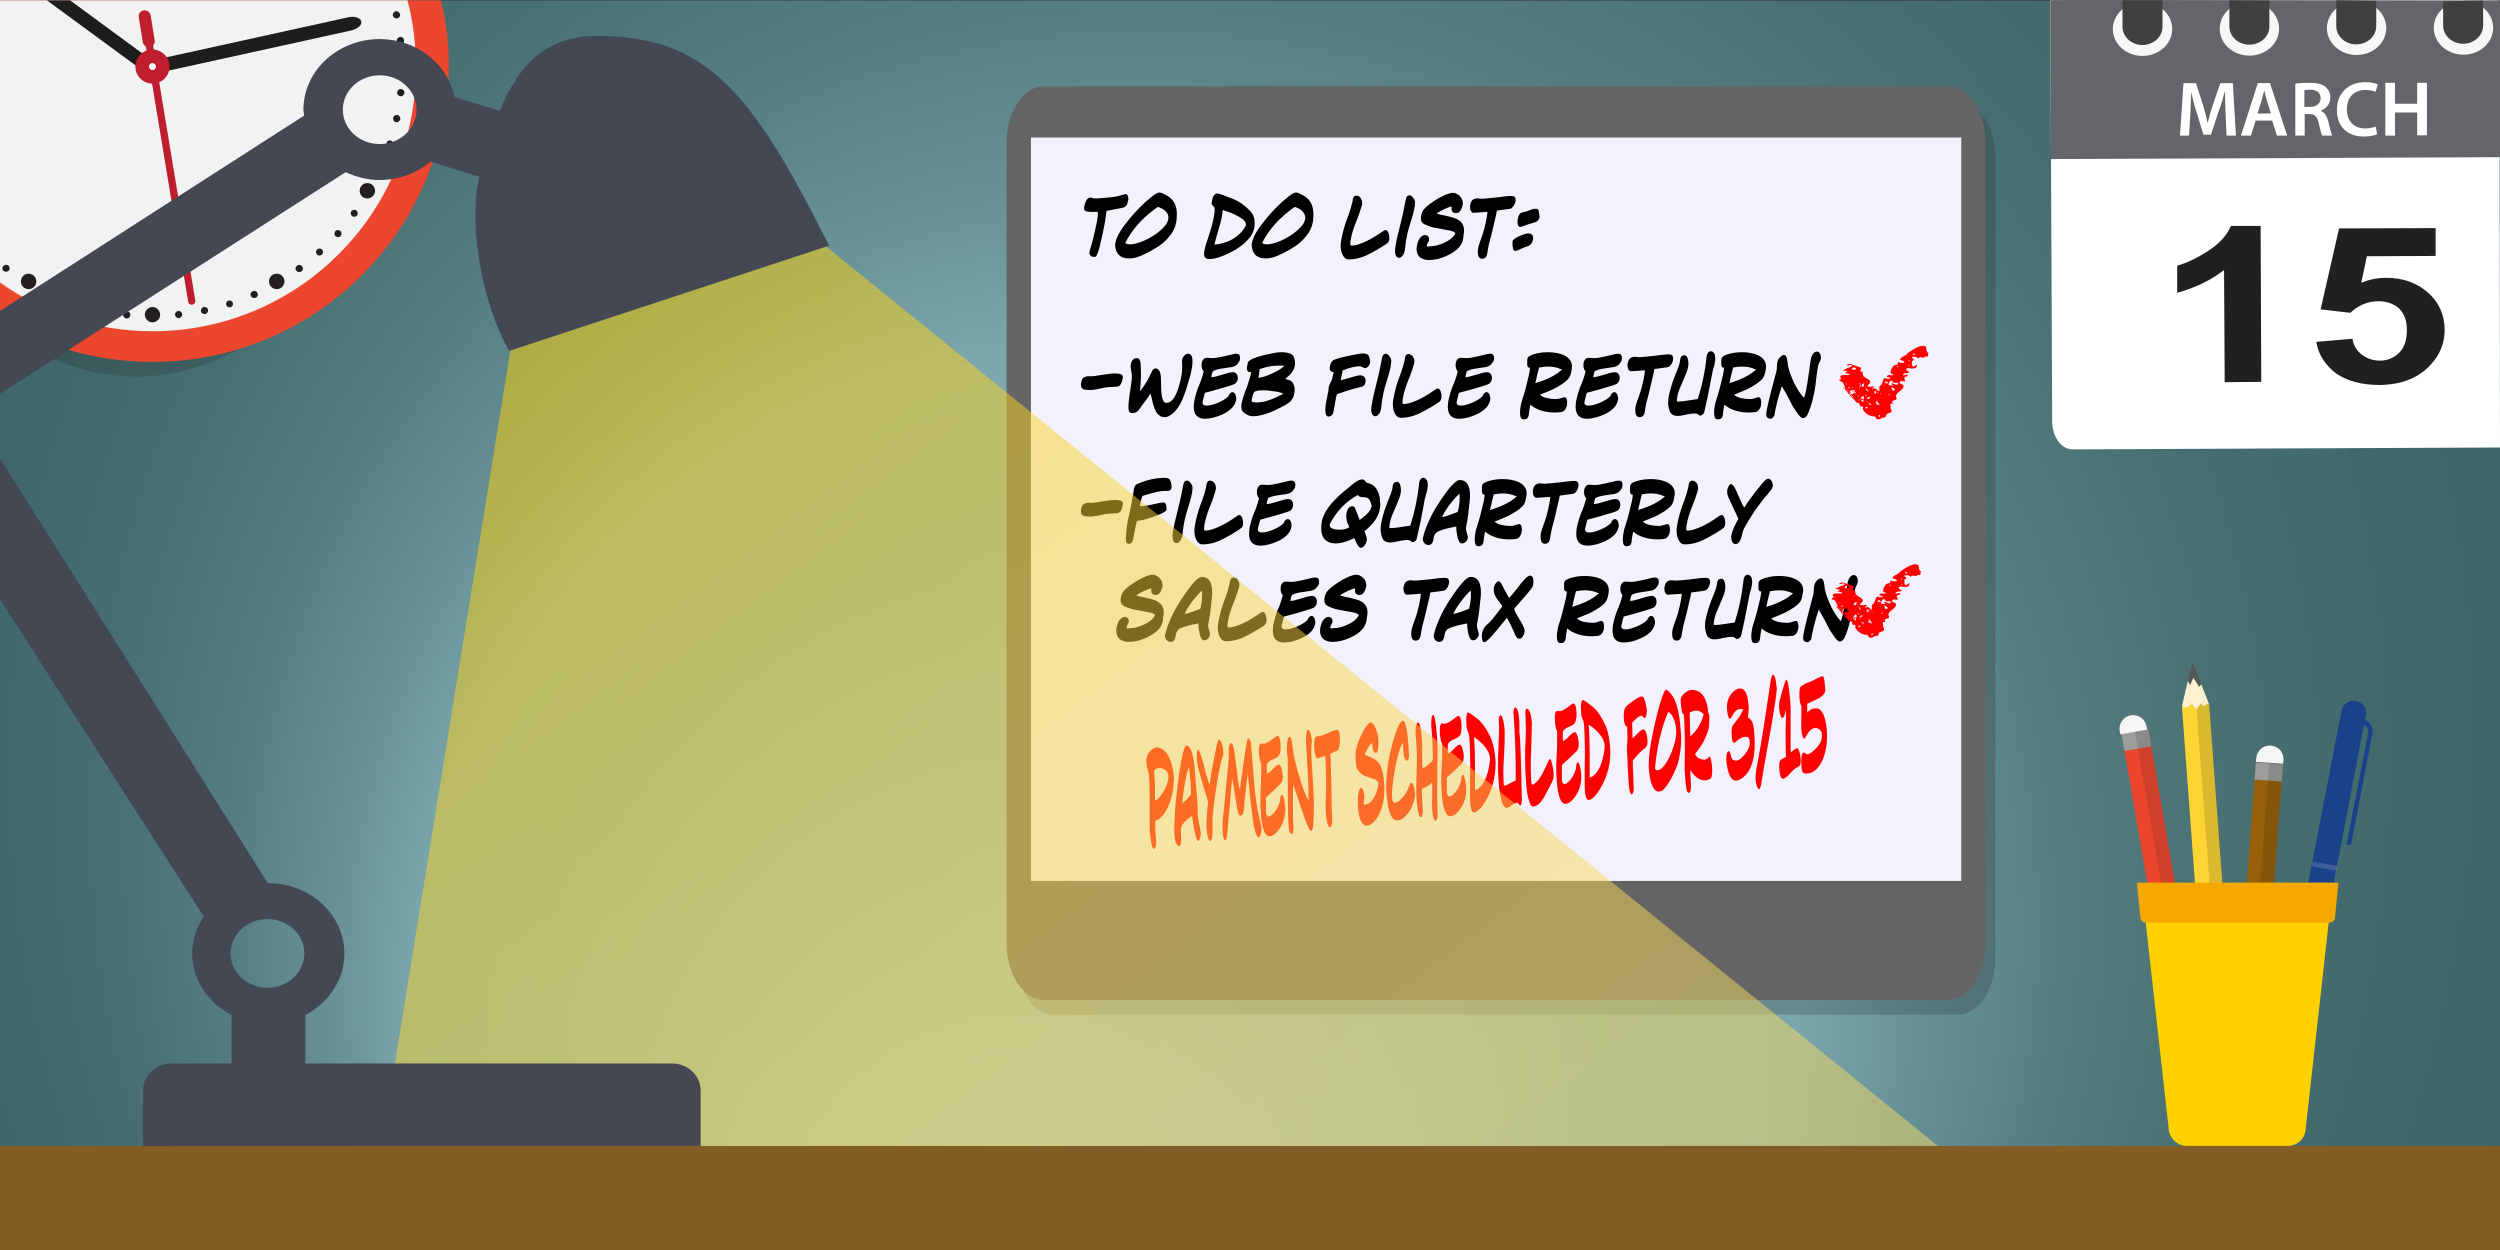 <?xml version="1.0" encoding="utf-8"?>
<!-- Generator: Adobe Illustrator 25.0.1, SVG Export Plug-In . SVG Version: 6.00 Build 0)  -->
<svg version="1.1" id="Version_1" xmlns="http://www.w3.org/2000/svg" xmlns:xlink="http://www.w3.org/1999/xlink" x="0px" y="0px"
	 viewBox="0 0 800 400" style="enable-background:new 0 0 800 400;" xml:space="preserve">
<rect x="0" y="0" width="800" height="400" fill="#333333" stroke="none"/>
<style type="text/css">
	.st0{fill:url(#BKGD_1_);}
	.st1{opacity:0.2;fill:#1D1D1B;}
	.st2{fill:#646464;}
	.st3{fill:#F3F1FC;}
	.st4{fill:#FF0000;}
	.st5{opacity:0.5;fill:url(#Light_1_);}
	.st6{fill:#C6C6C6;}
	.st7{fill:#1A428A;}
	.st8{opacity:0.15;fill:#FFFFFF;}
	.st9{fill:#ED462F;}
	.st10{fill:#9D9D9C;}
	.st11{fill:#F6F6F6;}
	.st12{opacity:0.15;fill:#1D1D1B;}
	.st13{fill:#965F08;}
	.st14{fill:#575756;}
	.st15{fill:#FDF2CD;}
	.st16{fill:#FCD533;}
	.st17{fill:#FFD100;}
	.st18{fill:#F5A800;}
	.st19{fill:#FFFFFF;}
	.st20{fill:#636569;}
	.st21{fill:#F7F7F7;}
	.st22{fill:#404040;}
	.st23{display:none;}
	.st24{display:inline;fill:#FFFFFF;}
	.st25{fill:#221F1F;}
	.st26{fill:#F1F2F2;}
	.st27{fill:#231F20;}
	.st28{fill:#BE1E2D;}
	.st29{fill:#1D1D1B;}
	.st30{fill:#FFFFFF;stroke:#BE1E2D;stroke-width:4.368;stroke-miterlimit:10;}
	.st31{fill:#825D25;}
	.st32{fill:#434852;}
</style>
<radialGradient id="BKGD_1_" cx="400" cy="200.179" r="1407.19" fx="139.098" fy="941.434" gradientTransform="matrix(0.333 0 0 0.333 266.667 133.353)" gradientUnits="userSpaceOnUse">
	<stop  offset="8.984040e-03" style="stop-color:#B6CED0"/>
	<stop  offset="1.577909e-02" style="stop-color:#B4CDCF"/>
	<stop  offset="0.201" style="stop-color:#96B8BD"/>
	<stop  offset="0.358" style="stop-color:#83ACB1"/>
	<stop  offset="0.469" style="stop-color:#7CA7AD"/>
	<stop  offset="0.534" style="stop-color:#699398"/>
	<stop  offset="0.624" style="stop-color:#567E82"/>
	<stop  offset="0.722" style="stop-color:#487072"/>
	<stop  offset="0.835" style="stop-color:#406769"/>
	<stop  offset="0.991" style="stop-color:#3D6466"/>
</radialGradient>
<polygon id="BKGD_2_" class="st0" points="0,0.1 800,0.2 800,400 0,400 "/>
<g id="To-do_list">
	<path class="st1" d="M626.5,324.7H337.2c-6.6,0-12-8.1-12-18.1V50.4c0-10,5.4-18.1,12-18.1h289.3c6.6,0,12,8.1,12,18.1v256.2
		C638.5,316.6,633.1,324.7,626.5,324.7z"/>
	<path class="st2" d="M623.4,320H334.1c-6.6,0-12-8.1-12-18.1V45.7c0-10,5.4-18.1,12-18.1h289.3c6.6,0,12,8.1,12,18.1v256.2
		C635.4,311.9,630,320,623.4,320z"/>
	<rect x="329.9" y="44" class="st3" width="297.7" height="237.9"/>
	<g>
		<path d="M360.8,65c-0.2,0.8-0.7,1.3-1.6,1.5c-0.4,0.1-1,0.2-1.6,0.3l-3.5,0.7c-0.1,0.8-0.3,2-0.5,3.5c-0.3,1.6-0.6,3.1-0.9,4.5
			c-0.4,1.5-0.6,2.7-0.8,3.4c-0.4,1.6-0.8,2.6-1.2,3.2c-0.3,0.1-0.6,0.1-0.7,0.1c-0.4,0-0.7-0.1-0.9-0.3c-0.4-0.3-0.5-0.6-0.5-1.1
			c0-0.1,0-0.3,0.1-0.4c0-0.1,0.2-1,0.8-2.9c0.4-1.6,0.8-3.1,1.1-4.6c0.6-2.6,0.8-4.3,0.7-5.1c-0.2,0-0.6,0-1.1,0c-0.5,0-0.8,0-1,0
			c-0.8,0-1.5-0.1-1.9-0.3c-0.3-0.2-0.4-0.5-0.4-0.9c0-0.2,0-0.4,0.1-0.7c0.4-1.8,1.1-2.7,1.9-2.7c0.3,0,0.9,0.3,1.3,0.3
			c0.6,0,1.4,0,2.3-0.1l2.3-0.2c1.4-0.1,3-0.4,4.6-0.9c0.3-0.1,0.6-0.2,0.7-0.2c0.4,0,0.7,0.2,0.8,0.6c0.1,0.2,0.1,0.6,0.2,1.2
			C360.9,64.4,360.8,64.8,360.8,65z"/>
		<path d="M374.3,75.5c-0.9,1.2-2.1,2.3-3.4,3.2c-2,1.3-4,2.4-6.2,3.3c-1.2,0.5-2.3,0.7-3.3,0.7c-2.5,0-3.9-1-4.4-3.1
			c-0.2-0.8-0.2-1.5,0-2.2c0.4-1.9,2-4.5,4.7-7.7c2.2-2.6,4.3-4.7,6.3-6.3c1.4-1.2,2.4-1.8,3-1.8c0.4,0,0.9,0.2,1.7,0.6
			c1.3,0.6,2.3,1.4,2.9,2.4c0.7,1.1,1,2.4,1,4.1c0,0.9-0.1,1.7-0.2,2.4C376.1,72.7,375.4,74.2,374.3,75.5z M372.8,67.4
			c-0.6-0.5-1.3-0.9-2.3-1.2c-4.7,3.3-8.2,7.1-10.4,11.5c0.2,0.3,0.7,0.5,1.4,0.5c1.6,0,3.5-0.6,5.7-1.7c2.2-1.1,4-2.5,5.3-3.9
			c0.9-1,1.4-2,1.4-3C373.9,68.8,373.6,68.1,372.8,67.4z"/>
		<path d="M397.9,78.1c-1.7,1.4-3.6,2.5-5.9,3.5c-2.1,0.9-3.7,1.3-5,1.3c-1.2,0-1.7-0.6-1.7-1.7c0-0.4,0.1-1.1,0.3-1.8
			c0.1-0.7,0.5-1.8,1-3.3c0.8-2.4,1.4-4.4,1.7-6.1c0.3-1.3,0.4-2.3,0.4-2.9c0-0.5-0.1-0.9-0.3-1c-0.5-0.4-0.7-0.8-0.7-1.1
			c0-0.1,0.1-0.6,0.3-1.5c0.1-0.4,0.2-0.7,0.5-1c0.3-0.4,0.6-0.6,1-0.6c0.3,0,0.9,0.2,1.8,0.5l1.8,0.7c2.6,0.8,5,2.3,7,4.5
			c1,1,1.4,2.3,1.4,3.9c0,0.6-0.1,1.2-0.2,1.7C401,74.8,399.8,76.4,397.9,78.1z M395.8,69c-1.3-0.7-2.9-1.3-4.5-1.8
			c-0.2,1.9-0.6,3.8-1.2,5.7c-0.6,2-1.1,3.8-1.5,5.4c2-0.2,3.8-0.7,5.5-1.6c2-1.1,3.5-2.5,4.5-4.4c0-0.1,0.1-0.2,0.1-0.4
			C398.7,70.9,397.8,70,395.8,69z"/>
		<path d="M418,75.5c-0.9,1.2-2.1,2.3-3.4,3.2c-2,1.3-4,2.4-6.2,3.3c-1.2,0.5-2.3,0.7-3.3,0.7c-2.5,0-3.9-1-4.4-3.1
			c-0.2-0.8-0.2-1.5,0-2.2c0.4-1.9,2-4.5,4.7-7.7c2.2-2.6,4.3-4.7,6.3-6.3c1.4-1.2,2.4-1.8,3-1.8c0.4,0,0.9,0.2,1.7,0.6
			c1.3,0.6,2.3,1.4,2.9,2.4c0.7,1.1,1,2.4,1,4.1c0,0.9-0.1,1.7-0.2,2.4C419.8,72.7,419.1,74.2,418,75.5z M416.6,67.4
			c-0.6-0.5-1.3-0.9-2.3-1.2c-4.7,3.3-8.2,7.1-10.4,11.5c0.2,0.3,0.7,0.5,1.4,0.5c1.6,0,3.5-0.6,5.7-1.7s4-2.5,5.3-3.9
			c0.9-1,1.4-2,1.4-3C417.6,68.8,417.3,68.1,416.6,67.4z"/>
		<path d="M441.2,79.6c-1.2,0.7-2.3,1.3-3.1,1.7c-2.3,1.2-4.5,1.7-6.5,1.7c-0.9,0-1.5-0.5-2-1.5c-0.4-0.8-0.6-1.9-0.6-3
			c0-0.7,0.2-1.8,0.5-3.2c0.5-2.3,1.2-4.4,2-6.4c0.5-1.4,0.9-2.7,1.2-4c0.1-0.3,0.2-1,0.2-1.2c0.2-0.7,0.5-1.1,1.1-1.1
			c1.1,0,1.9,1.1,1.9,2.4c0,0.2,0,0.5-0.1,0.7c-0.3,1-0.8,2.7-1.7,4.9c-1.7,4.2-2,6.5-2,7.3c0,0.5,0.1,0.7,0.3,0.7
			c1.3,0,2.9-0.5,4.8-1.4c1.7-0.8,3.3-1.8,4.9-2.9c0.6-0.4,1-0.7,1.2-0.7c0.4,0,0.8,0.3,1,0.9c0.2,0.5,0.3,1.1,0.3,1.7
			s-0.2,1.1-0.5,1.5C443.8,78,442.8,78.6,441.2,79.6z"/>
		<path d="M452.8,64.9c0,0.6-0.1,1.5-0.4,2.7c-0.2,0.8-0.5,2-1,3.5c-0.5,1.6-0.8,2.7-1,3.5c-0.3,1.3-0.6,3-0.8,5.1
			c0,0.2-0.1,0.5-0.1,0.6c-0.1,0.5-0.3,1-0.6,1.4c-0.4,0.5-0.7,0.8-1.1,0.8c-0.9,0-1.4-0.7-1.4-2.2c0-0.8,0.2-1.9,0.5-3.4
			c0.2-1,0.6-2.6,1.1-4.6c0.5-2.1,0.9-3.6,1.1-4.7c0.1-0.5,0.2-1.1,0.4-2s0.3-1.6,0.4-2c0.2-0.8,0.6-1.1,1.2-1.1
			c0.4,0,0.9,0.4,1.3,1.1C452.7,63.9,452.8,64.4,452.8,64.9z"/>
		<path d="M466,80c-1.2,1-2.7,1.8-4.4,2.4c-1.6,0.6-3.1,0.8-4.4,0.8c-1.1,0-2-0.3-2.7-0.8c-0.8-0.6-1.2-1.6-1.2-2.8
			c0-0.4,0.1-0.9,0.2-1.4c0.2-0.7,0.4-1.4,0.8-1.9c0.5-0.7,1.1-1.1,1.7-1.1c0.7,0,1.3,0.5,1.3,1.3c0,0.1,0,0.3,0,0.4
			c-0.1,0.2-0.2,0.5-0.4,0.8c-0.2,0.3-0.3,0.6-0.3,0.8c-0.1,0.3,0.1,0.4,0.5,0.4c0.2,0,0.7-0.1,0.7-0.1c1.3,0,2.7-0.4,4.3-1.1
			c1.8-0.8,3-1.8,3.6-3c0-0.3-0.5-0.6-1.6-0.9l-2.2-0.4l-3.2-0.6c-1.2-0.3-2.2-0.7-3-1.1c-0.7-0.4-1-1-1-1.8c0-0.3,0-0.7,0.1-1.1
			c0.2-0.8,0.5-1.4,0.9-1.9c1-1.1,2.5-2.2,4.5-3.4c2.1-1.2,3.7-1.8,4.8-1.8c0.7,0,1.4,0.4,2.1,1c0.7,0.7,1,1.5,1,2.4
			c0,0.3,0,0.5-0.1,0.7c-0.1,0.5-0.3,1-0.6,1.5c-0.4,0.6-0.8,0.9-1.4,0.9c-1,0-1.5-0.5-1.5-1.4c0-0.2,0-0.5,0.1-0.7
			c-0.5,0-1.3,0.3-2.4,0.8s-1.9,1-2.5,1.4c0.4,0.2,1.5,0.5,3.6,0.9c1.7,0.4,2.9,0.8,3.6,1.3c1.1,0.8,1.6,1.9,1.6,3.3
			c0,0.5-0.1,1.1-0.2,1.6C468.3,77.4,467.4,78.8,466,80z"/>
		<path d="M483.3,66.8l-4.3,0.6l-0.2,1.1l-1,4.3c-0.2,0.7-0.4,1.8-0.8,3.3c-0.4,1.4-0.7,2.5-0.8,3.3c-0.1,0.4-0.2,1.4-0.3,1.8
			c-0.2,1.1-0.8,1.6-1.6,1.6c-0.9,0-1.4-0.7-1.4-2.1c0-0.5,0-0.9,0.1-1.4c0.2-0.8,0.6-2,1.2-3.6c0.4-1.1,0.8-2.5,1.2-4.3
			c0.3-1.4,0.5-2.6,0.6-3.6c-0.4,0-1.9,0.1-4.4,0.3c-0.4,0-0.7-0.2-0.9-0.6c-0.2-0.3-0.3-0.8-0.3-1.3c0-0.3,0-0.6,0.1-0.8
			c0.3-1.4,1.1-2,2.5-1.9c0.5,0,0.8,0.1,0.8,0.1c1.1,0,2.7-0.2,4.9-0.4c2.2-0.3,3.8-0.5,4.9-0.5c1,0,1.4,0.4,1.4,1.2
			c0,0.3,0,0.6-0.1,0.9C484.6,65.6,483.9,66.7,483.3,66.8z"/>
		<path d="M488.9,78.8c-0.5,0.1-1.2,0.4-2.1,0.8c-1,0.5-1.6,0.7-1.8,0.7c-0.4,0-0.7-0.2-0.8-0.6c0-0.2-0.1-0.6-0.2-1.3
			c0-0.5,0-0.8,0-1.1c0.1-0.6,0.9-1.2,2.3-1.8c1.2-0.5,2.1-0.8,2.7-0.8c1.1,0,1.6,0.5,1.6,1.5c0,0.2,0,0.4-0.1,0.7
			C490.3,77.8,489.8,78.4,488.9,78.8z M492.1,70.6c-0.3,0.3-0.7,0.5-1.1,0.6c-0.4,0.1-1.1,0.3-2,0.6c-1.4,0.5-2.2,0.8-2.5,0.8
			c-0.6,0-0.9-0.5-0.9-1.6c0-0.5,0.1-0.9,0.2-1.4c0.1-0.6,0.4-1.1,0.8-1.4c0.3-0.2,0.7-0.3,1.3-0.4c0.6-0.1,1.1-0.3,1.3-0.4
			c0.8-0.4,1.6-0.6,2.3-0.6c0.5,0,0.8,0.3,0.9,0.7c0.1,0.5,0.1,0.9,0.2,1.4c0.1,0.3,0.1,0.6,0,0.8C492.6,69.9,492.4,70.3,492.1,70.6
			z"/>
		<path d="M358,123.6c-0.3,0.1-0.9,0.2-1.8,0.2c-1.4,0-2.7,0.2-3.9,0.5c-1.3,0.3-2.5,0.5-3.6,0.5c-0.9,0-1.5-0.1-1.9-0.2
			c-0.6-0.2-0.9-0.7-0.9-1.4c0-0.3,0-0.6,0.1-0.9c0.1-0.7,0.4-1.2,0.8-1.5c0.3-0.2,0.7-0.3,1.2-0.4c0.4,0,0.8,0,1.3,0
			c0.7,0,1.9-0.2,3.7-0.5c1.6-0.2,2.8-0.4,3.7-0.4c1,0,1.6,0.1,2.1,0.3c0.4,0.2,0.5,0.5,0.5,0.9c0,0.2,0,0.4-0.1,0.6
			C359,122.5,358.6,123.3,358,123.6z"/>
		<path d="M378.7,127c-1.2,3.1-2.7,5.1-4.6,6.1c-0.5,0.3-0.9,0.4-1.4,0.4c-1.4,0-2.5-0.9-3.2-2.7c-0.4-0.9-0.8-2.6-1.3-4.9
			c-0.9,1.4-1.8,2.6-2.5,3.5c-0.5,0.7-0.9,1.3-1.4,1.9c-0.5,0.6-1.2,0.9-2,0.9c-0.8,0-1.2-0.6-1.2-1.7c0-1.5,0.2-3,0.4-4.4
			c0.1-0.9,0.3-1.8,0.4-2.7c0.2-1.3,0.3-2.3,0.3-2.9c0-0.2,0-0.4,0-0.5s-0.1-0.6-0.2-1.3c-0.1-0.6-0.2-1-0.2-1.4
			c0-0.3,0-0.6,0.1-0.9c0.3-1.2,0.9-1.8,1.9-1.8c0.7,0,1.1,0.6,1.2,1.7l0.1,2.6c0,0.4,0,0.7,0,1.2c0,0.7,0,1.5-0.1,2.5l-0.2,2.6
			c0.8-1,1.5-2,2.1-3c0.4-0.6,0.9-1.7,1.7-3.3c0.3-0.7,0.7-1,1.2-1c0.5,0,0.9,0.3,1.2,0.8c0.3,0.5,0.5,1.4,0.5,2.6l0.1,3.7
			c0.1,1.5,0.3,2.6,0.7,3.3c0.2,0.4,0.5,0.6,1,0.6c1.9,0,3.4-2.5,4.5-7.4c0.4-1.6,0.5-3,0.5-4c0-0.3,0-0.5,0-0.7
			c-0.1-0.8-0.1-1.4,0-1.8c0.3-1.1,1.1-1.8,1.9-1.8c0.9,0,1.4,0.8,1.4,2.4c0,1-0.2,2.5-0.7,4.5C380.1,122.9,379.4,125.3,378.7,127z"
			/>
		<path d="M395.2,117.1c-0.3,0.2-1,0.4-2,0.5l-2.6,0.4c-1.2,0.2-2,0.5-2.5,0.8c-0.2,0.6-0.4,1.2-0.5,1.9c0.8,0,1.9-0.3,3.5-0.8
			c1.6-0.5,2.7-0.8,3.5-0.8c0.9,0,1.5,0.8,1.5,1.8c0,0.2,0,0.4-0.1,0.7c-0.1,0.5-0.4,0.9-0.8,1.2c-0.2,0.1-0.6,0.3-1.2,0.5
			c-1.9,0.6-4.6,1.4-8.4,2.4c-0.1,0.3-0.4,1.1-0.7,2.6c0,0.2-0.1,0.3-0.1,0.5c0,0.6,0.4,1,1.3,1c1,0,2.2-0.3,3.6-0.9
			c1.5-0.6,2.7-1.4,3.5-2.2c0-0.3,0.1-0.5,0.4-0.8c0.3-0.3,0.5-0.4,0.8-0.4c0.4,0,0.7,0.3,0.9,0.7c0.2,0.4,0.3,0.9,0.3,1.4
			c0,0.2,0,0.4-0.1,0.6c-0.4,1.8-1.8,3.2-4.3,4.4c-2,0.9-3.9,1.4-5.6,1.4c-2.4,0-3.6-1.3-3.6-3.8c0-0.8,0.1-1.8,0.4-2.9
			c0.3-1.2,0.6-2.3,1-3.3c0.8-1.8,1.4-3.5,1.8-5.2c-0.5-0.4-0.7-1.1-0.7-2c0-1.3,0.6-2.3,1.7-2.3c0.4,0,1.3,0.1,1.7,0.1
			c0.9,0,2-0.2,3.4-0.5c1.1-0.3,2.3-0.5,3.4-0.8c0.4-0.1,0.7-0.1,0.9-0.1c0.8,0,1.2,0.4,1.2,1.2c0,0.3,0,0.6-0.1,1
			C396.3,116.1,395.9,116.8,395.2,117.1z"/>
		<path d="M411.3,121.2c0.3,0.2,0.7,0.3,1.1,0.4c0.6,0.1,1.1,0.5,1.4,1.1c0.3,0.6,0.5,1.2,0.5,2c0,0.6-0.1,1.3-0.3,1.9
			c-0.2,0.7-0.6,1.3-1,1.8c-0.4,0.4-1.4,1.1-3,1.9c-1.5,0.8-3,1.5-4.5,2c-1.8,0.6-3.3,0.9-4.5,0.9c-1.1,0-2.1-0.4-3.1-1.3
			c-0.5-0.4-0.7-1.1-0.7-1.9c0-0.4,0.1-0.8,0.2-1.3c0.2-1,0.7-2.6,1.6-4.8c0.7-2,1.2-3.6,1.4-4.9c-0.1,0.1-0.3,0.1-0.4,0.1
			c-0.6,0-1-0.4-1-1.2c0-0.3,0.1-0.9,0.3-1.8c0.2-0.8,1.8-1.6,4.9-2.4c2.6-0.6,4.5-1,5.8-1c1.7,0,2.9,0.3,3.6,0.9
			c0.5,0.4,0.8,1.6,0.8,2.7c0,0.3,0,0.6-0.1,0.9C414,118.7,413,119.9,411.3,121.2z M407.5,125.2c-1.2-0.2-2.1-0.3-2.7-0.3h-0.4
			c-0.2,0-0.5,0-0.6,0c-1.6,0-2.5,0.3-2.7,1c-0.2,0.6-0.4,1.2-0.5,1.8c-0.1,0.4-0.1,0.7,0,0.9c0.5,0.1,1,0.2,1.6,0.2
			c2.3,0,5.1-1,8.5-2.8C409.9,125.6,408.8,125.3,407.5,125.2z M410.3,117c-0.2,0-0.5,0-0.9,0c-0.5,0-0.7,0-0.7,0
			c-1.7,0-3.5,0.4-5.6,1.1c-0.1,0.9-0.2,1.9-0.4,2.8c1.1-0.1,2.4-0.5,4.2-1.3s3.1-1.6,4.1-2.5C410.8,117.1,410.6,117,410.3,117z"/>
		<path d="M438.4,116.2c-0.2,0.8-0.9,1.6-1.6,1.6c-0.2,0-0.5-0.1-0.8-0.3c-0.3-0.2-0.6-0.3-0.8-0.3c-1.4,0-3.2,0.4-5.5,1.3l-0.7,3.2
			c0.5-0.1,1.5-0.4,3.2-0.9c1.3-0.4,2.4-0.7,3.1-0.7c1,0,1.7,0.7,1.7,1.7c0,0.2,0,0.4-0.1,0.6c-0.1,0.5-0.3,0.9-0.6,1.1
			c-0.2,0.2-0.6,0.3-1.1,0.4c-1.8,0.4-4.2,1.1-6.9,2.1c-0.3,0.1-0.5,0.2-0.5,0.2l-0.1,0.4c-0.1,0.2-0.1,0.4-0.2,0.8
			c-0.2,1.1-0.5,2.7-0.9,4.9c-0.4,0.7-0.9,1-1.5,1c-0.6,0-1-0.7-1-2.2c0-0.8,0.1-1.9,0.4-3.1c0.3-1.6,0.5-2.6,0.6-3l0.1-1.1
			c0.1-0.6,0.5-1.4,1-2.3l0.6-2.5c-0.9-0.1-1.3-0.5-1.3-1.2c0-0.2,0-0.5,0.1-0.8c0.2-1,0.6-1.6,1.2-1.9c0.6-0.3,2.1-0.8,4.6-1.3
			c2.4-0.5,4-0.8,4.7-0.8c0.8,0,1.4,0.2,1.7,0.5c0.3,0.3,0.5,0.9,0.6,1.8C438.5,115.6,438.4,115.9,438.4,116.2z"/>
		<path d="M445.2,115.6c0,0.6-0.1,1.5-0.4,2.7c-0.2,0.8-0.5,2-1,3.5c-0.5,1.6-0.8,2.7-1,3.5c-0.3,1.3-0.6,3-0.8,5.1
			c0,0.2-0.1,0.5-0.1,0.6c-0.1,0.5-0.3,1-0.6,1.4c-0.4,0.5-0.7,0.8-1.1,0.8c-0.9,0-1.4-0.7-1.4-2.2c0-0.8,0.2-1.9,0.5-3.4
			c0.2-1,0.6-2.6,1.1-4.6c0.5-2.1,0.9-3.6,1.1-4.7c0.1-0.5,0.2-1.1,0.4-2s0.3-1.6,0.4-2c0.2-0.8,0.6-1.1,1.2-1.1
			c0.4,0,0.9,0.4,1.3,1.1C445.1,114.6,445.2,115.1,445.2,115.6z"/>
		<path d="M457.9,130.3c-1.2,0.7-2.3,1.3-3.1,1.7c-2.3,1.2-4.5,1.7-6.5,1.7c-0.9,0-1.5-0.5-2-1.5c-0.4-0.8-0.6-1.9-0.6-3
			c0-0.7,0.2-1.8,0.5-3.2c0.5-2.3,1.2-4.4,2-6.4c0.5-1.4,0.9-2.7,1.2-4c0.1-0.3,0.2-1,0.2-1.2c0.2-0.7,0.5-1.1,1.1-1.1
			c1.1,0,1.9,1.1,1.9,2.4c0,0.2,0,0.5-0.1,0.7c-0.3,1-0.8,2.7-1.7,4.9c-1.7,4.2-2,6.5-2,7.3c0,0.5,0.1,0.7,0.3,0.7
			c1.3,0,2.9-0.5,4.8-1.4c1.7-0.8,3.3-1.8,4.9-2.9c0.6-0.4,1-0.7,1.2-0.7c0.4,0,0.8,0.3,1,0.9c0.2,0.5,0.3,1.1,0.3,1.7
			s-0.2,1.1-0.5,1.5C460.5,128.7,459.5,129.3,457.9,130.3z"/>
		<path d="M476.5,117.1c-0.3,0.2-1,0.4-2,0.5l-2.6,0.4c-1.2,0.2-2,0.5-2.5,0.8c-0.2,0.6-0.4,1.2-0.5,1.9c0.8,0,1.9-0.3,3.5-0.8
			c1.6-0.5,2.7-0.8,3.5-0.8c0.9,0,1.5,0.8,1.5,1.8c0,0.2,0,0.4-0.1,0.7c-0.1,0.5-0.4,0.9-0.8,1.2c-0.2,0.1-0.6,0.3-1.2,0.5
			c-1.9,0.6-4.6,1.4-8.4,2.4c-0.1,0.3-0.4,1.1-0.7,2.6c0,0.2-0.1,0.3-0.1,0.5c0,0.6,0.4,1,1.3,1c1,0,2.2-0.3,3.6-0.9
			c1.5-0.6,2.7-1.4,3.5-2.2c0-0.3,0.1-0.5,0.4-0.8s0.5-0.4,0.8-0.4c0.4,0,0.7,0.3,0.9,0.7c0.2,0.4,0.3,0.9,0.3,1.4
			c0,0.2,0,0.4-0.1,0.6c-0.4,1.8-1.8,3.2-4.3,4.4c-2,0.9-3.9,1.4-5.6,1.4c-2.4,0-3.6-1.3-3.6-3.8c0-0.8,0.1-1.8,0.4-2.9
			c0.3-1.2,0.6-2.3,1-3.3c0.8-1.8,1.4-3.5,1.8-5.2c-0.5-0.4-0.7-1.1-0.7-2c0-1.3,0.6-2.3,1.7-2.3c0.4,0,1.3,0.1,1.7,0.1
			c0.9,0,2-0.2,3.4-0.5c1.1-0.3,2.3-0.5,3.4-0.8c0.4-0.1,0.7-0.1,0.9-0.1c0.8,0,1.2,0.4,1.2,1.2c0,0.3,0,0.6-0.1,1
			C477.6,116.1,477.1,116.8,476.5,117.1z"/>
		<path d="M502.7,119.4c-0.2,0.9-0.6,1.6-1.1,2.1c-1.1,1.1-2.6,2-4.3,2.9c-0.4,0.2-2,0.9-4.5,1.9c0.5,0.5,1.2,0.9,2.3,1.1
			c0.9,0.2,1.8,0.3,2.7,0.3c0.8,0,1.6-0.2,2.4-0.5c0.1-0.1,0.3-0.1,0.4-0.1c0.6,0,0.9,0.6,0.9,1.8c0,0.5-0.1,1.1-0.3,1.5
			c-0.3,0.8-0.8,1.2-1.3,1.4c-0.6,0.1-1.3,0.2-2.3,0.2c-3.2,0-5.9-0.8-7.9-2.5c-0.1,0.4-0.2,1-0.3,1.7c-0.1,0.8-0.2,1.4-0.2,1.7
			c-0.2,0.9-0.7,1.3-1.6,1.3c-0.5,0-0.8-0.2-1-0.7c-0.1-0.4-0.2-0.8-0.2-1.4c0-0.8,0.1-1.7,0.3-2.6c0.1-0.5,0.2-1,0.4-1.5
			c0.8-2.4,1.5-5.1,2.2-8.2c0.2-1,0.3-1.7,0.3-2.1c-0.3-0.1-0.6-0.1-0.7-0.3c-0.1-0.2-0.2-0.4-0.2-0.8c0-1,0-1.7,0.1-1.9
			c0.1-0.6,1.1-1.2,3-1.6c1.3-0.3,2.5-0.4,3.4-0.4c2,0,3.7,0.3,5.1,0.9c2,0.9,2.9,2.3,2.7,4.2C502.9,118.6,502.8,119,502.7,119.4z
			 M499.4,118.1c-1.1-0.5-2.4-0.8-4-0.8c-0.9,0-1.9,0.1-2.9,0.3c-0.3,1.1-0.7,2.8-1.2,5c3.7-1.1,6.6-2.5,8.6-4.4L499.4,118.1z"/>
		<path d="M517.4,117.1c-0.3,0.2-1,0.4-2,0.5l-2.6,0.4c-1.2,0.2-2,0.5-2.5,0.8c-0.2,0.6-0.4,1.2-0.5,1.9c0.8,0,1.9-0.3,3.5-0.8
			c1.6-0.5,2.7-0.8,3.5-0.8c0.9,0,1.5,0.8,1.5,1.8c0,0.2,0,0.4-0.1,0.7c-0.1,0.5-0.4,0.9-0.8,1.2c-0.2,0.1-0.6,0.3-1.2,0.5
			c-1.9,0.6-4.6,1.4-8.4,2.4c-0.1,0.3-0.4,1.1-0.7,2.6c0,0.2-0.1,0.3-0.1,0.5c0,0.6,0.4,1,1.3,1c1,0,2.2-0.3,3.6-0.9
			c1.5-0.6,2.7-1.4,3.5-2.2c0-0.3,0.1-0.5,0.4-0.8s0.5-0.4,0.8-0.4c0.4,0,0.7,0.3,0.9,0.7c0.2,0.4,0.3,0.9,0.3,1.4
			c0,0.2,0,0.4-0.1,0.6c-0.4,1.8-1.8,3.2-4.3,4.4c-2,0.9-3.9,1.4-5.6,1.4c-2.4,0-3.6-1.3-3.6-3.8c0-0.8,0.1-1.8,0.4-2.9
			c0.3-1.2,0.6-2.3,1-3.3c0.8-1.8,1.4-3.5,1.8-5.2c-0.5-0.4-0.7-1.1-0.7-2c0-1.3,0.6-2.3,1.7-2.3c0.4,0,1.3,0.1,1.7,0.1
			c0.9,0,2-0.2,3.4-0.5c1.1-0.3,2.3-0.5,3.4-0.8c0.4-0.1,0.7-0.1,0.9-0.1c0.8,0,1.2,0.4,1.2,1.2c0,0.3,0,0.6-0.1,1
			C518.5,116.1,518.1,116.8,517.4,117.1z"/>
		<path d="M533.7,117.5l-4.3,0.6l-0.2,1.1l-1,4.3c-0.2,0.7-0.4,1.8-0.8,3.3c-0.4,1.4-0.7,2.5-0.8,3.3c-0.1,0.4-0.2,1.4-0.3,1.8
			c-0.2,1.1-0.8,1.6-1.6,1.6c-0.9,0-1.4-0.7-1.4-2.1c0-0.5,0-0.9,0.1-1.4c0.2-0.8,0.6-2,1.2-3.6c0.4-1.1,0.8-2.5,1.2-4.3
			c0.3-1.4,0.5-2.6,0.6-3.6c-0.4,0-1.9,0.1-4.4,0.3c-0.4,0-0.7-0.2-0.9-0.6c-0.2-0.3-0.3-0.8-0.3-1.3c0-0.3,0-0.6,0.1-0.8
			c0.3-1.4,1.1-2,2.5-1.9c0.5,0,0.8,0.1,0.8,0.1c1.1,0,2.7-0.2,4.9-0.4c2.2-0.3,3.8-0.5,4.9-0.5c1,0,1.4,0.4,1.4,1.2
			c0,0.3,0,0.6-0.1,0.9C535.1,116.3,534.4,117.4,533.7,117.5z"/>
		<path d="M547.4,122.1c-0.4,1.9-0.6,3.3-0.8,4.2l-0.6,2.7l-0.6,2.7c-0.1,0.7-0.8,1.3-1.4,1.3c-0.1,0-0.3-0.1-0.6-0.4
			c-0.3-0.2-0.6-0.3-1-0.3c-1,0-2.1,0.2-3.5,0.5c-0.7,0.2-1.4,0.3-2,0.3c-1.3,0-2.1-0.5-2.5-1.3c-0.4-1-0.6-2-0.6-3
			c0-0.8,0.1-1.7,0.4-2.9c0.5-2.2,1.3-4.6,2.4-7.2c0.4-0.9,0.7-1.8,0.9-2.6c0.1-0.3,0.1-1,0.2-1.3c0.2-0.8,0.6-1.1,1.3-1.1
			c0.5,0,0.8,0.3,1,0.8c0.2,0.5,0.3,1.1,0.3,1.8c0,0.4,0,0.8-0.1,1.1c-0.2,1.1-0.8,2.6-1.7,4.6c-0.9,2-1.5,3.5-1.7,4.6
			c-0.1,0.6-0.2,1.1-0.2,1.6c0,0.2,0,0.3,0.2,0.3c0.8,0,1.9-0.1,3.2-0.3c1.6-0.3,2.7-0.4,3.3-0.5c1.3-4.1,2.3-8.6,2.8-13.3
			c0-0.2,0-0.4,0.1-0.7c0.2-0.8,0.6-1.3,1.3-1.3c0.5,0,0.8,0.3,1.1,0.8c0.2,0.4,0.3,1,0.3,1.6c0,0.4-0.1,0.9-0.2,1.5
			c-0.1,0.5-0.2,1-0.4,1.5C548,118.8,547.8,120.2,547.4,122.1z"/>
		<path d="M564.8,119.4c-0.2,0.9-0.6,1.6-1.1,2.1c-1.1,1.1-2.6,2-4.3,2.9c-0.4,0.2-2,0.9-4.5,1.9c0.5,0.5,1.2,0.9,2.3,1.1
			c0.9,0.2,1.8,0.3,2.7,0.3c0.8,0,1.6-0.2,2.4-0.5c0.1-0.1,0.3-0.1,0.4-0.1c0.6,0,0.9,0.6,0.9,1.8c0,0.5-0.1,1.1-0.3,1.5
			c-0.3,0.8-0.8,1.2-1.3,1.4c-0.6,0.1-1.3,0.2-2.3,0.2c-3.2,0-5.9-0.8-7.9-2.5c-0.1,0.4-0.2,1-0.3,1.7c-0.1,0.8-0.2,1.4-0.2,1.7
			c-0.2,0.9-0.7,1.3-1.6,1.3c-0.5,0-0.8-0.2-1-0.7c-0.1-0.4-0.2-0.8-0.2-1.4c0-0.8,0.1-1.7,0.3-2.6c0.1-0.5,0.2-1,0.4-1.5
			c0.8-2.4,1.5-5.1,2.2-8.2c0.2-1,0.3-1.7,0.3-2.1c-0.3-0.1-0.6-0.1-0.7-0.3c-0.1-0.2-0.2-0.4-0.2-0.8c0-1,0-1.7,0.1-1.9
			c0.1-0.6,1.1-1.2,3-1.6c1.3-0.3,2.5-0.4,3.4-0.4c2,0,3.7,0.3,5.1,0.9c2,0.9,2.9,2.3,2.7,4.2C565,118.6,564.9,119,564.8,119.4z
			 M561.5,118.1c-1.1-0.5-2.4-0.8-4-0.8c-0.9,0-1.9,0.1-2.9,0.3c-0.3,1.1-0.7,2.8-1.2,5c3.7-1.1,6.6-2.5,8.6-4.4L561.5,118.1z"/>
		<path d="M581.1,121.9c-0.2,2.1-0.5,3.7-0.8,4.9c-0.5,2.4-1.2,4.4-1.9,5.9c-0.4,0.7-0.9,1.1-1.5,1.1c-0.5,0-1.3-0.8-2.3-2.4
			c-0.8-1.1-1.4-2.2-1.9-3.3c-0.8-1.6-1.6-3-2.5-4.5c-0.7,2-1.4,4.4-2,7.2c-0.2,0.8-0.3,1.6-0.4,2.2c-0.4,0.6-0.8,1-1.2,1
			c-0.3,0-0.7-0.1-1-0.3c-0.2-0.1-0.4-0.5-0.4-1.1c0-0.5,0.1-1.4,0.4-2.6c0.3-1.5,1.1-4.6,2.4-9.5c0.1-0.4,0.3-1,0.5-1.9
			c0.1-0.3,0.1-0.8,0.1-1.4s0.1-1.1,0.2-1.5c0.1-0.5,0.4-1,0.8-1.4c0.5-0.5,0.9-0.7,1.3-0.7c0.5,0,0.8,0.5,1,1.5l0.3,2.2
			c0.4,1.7,1.1,3.5,2,5.4c1,2,2,3.5,3.1,4.6c0.2-0.5,0.4-1.3,0.6-2.2c0.3-1.3,0.6-3.6,1.1-6.8c0.1-0.8,0.2-2,0.5-3.6
			c0.1-0.5,0.3-0.9,0.6-1.4c0.4-0.5,0.8-0.8,1.3-0.8c0.8,0,1.3,0.9,1.3,1.9c0,0.4-0.1,0.9-0.4,1.4c-0.3,0.6-0.5,1.1-0.5,1.3
			C581.6,117.9,581.4,119.5,581.1,121.9z"/>
		<path d="M358,164.1c-0.3,0.1-0.9,0.2-1.8,0.2c-1.4,0-2.7,0.2-3.9,0.5c-1.3,0.3-2.5,0.5-3.6,0.5c-0.9,0-1.5-0.1-1.9-0.2
			c-0.6-0.2-0.9-0.7-0.9-1.4c0-0.3,0-0.6,0.1-0.9c0.1-0.7,0.4-1.2,0.8-1.5c0.3-0.2,0.7-0.3,1.2-0.4c0.4,0,0.8,0,1.3,0
			c0.7,0,1.9-0.2,3.7-0.5c1.6-0.2,2.8-0.4,3.7-0.4c1,0,1.6,0.1,2.1,0.3c0.4,0.2,0.5,0.5,0.5,0.9c0,0.2,0,0.4-0.1,0.6
			C359,163.1,358.6,163.8,358,164.1z"/>
		<path d="M365.6,158.7c-0.2,0.4-0.4,1.1-0.6,1.9c-0.1,0.6-0.2,1.1-0.2,1.4c0.8,0,1.7-0.1,2.7-0.3c0.9-0.2,1.8-0.4,2.8-0.6
			c0.8-0.2,1.5-0.3,2.1-0.3c0.3,0,0.6,0.2,0.7,0.7c0.1,0.4,0.2,0.7,0.2,1.2c0,0.2,0,0.3,0,0.4c-0.1,0.5-1.3,1.2-3.5,2
			c-1.9,0.7-3.3,1.1-4.1,1.3c0,0-0.6,0.1-1.9,0.3c-0.4,1.4-0.7,3.2-1.1,5.4c-0.2,1.2-0.6,1.8-1.3,1.9c-0.7,0.1-1-0.3-1.1-0.9
			c0-0.1,0-0.3,0-0.5c0-0.7,0.1-1.7,0.2-3.2c0.2-1.3,0.3-2.2,0.4-2.8c0.1-0.5,0.3-1.2,0.5-2.2c0.4-1.6,0.8-4.1,1.4-7.4l0.1-0.8
			c0.1-0.4,0.3-0.7,0.5-1c0.1-0.1,0.5-0.3,0.9-0.5c2.9-1.2,5.7-1.8,8.5-1.8c0.7,0,1.2,0.2,1.5,0.5c0.3,0.4,0.6,1.5,0.6,2.3
			c0,0.7-0.2,1.1-0.7,1.3c-0.2,0.1-0.6,0.1-1.3,0.1C371.5,157,369,157.6,365.6,158.7z"/>
		<path d="M381.6,156.2c0,0.6-0.1,1.5-0.4,2.7c-0.2,0.8-0.5,2-1,3.5c-0.5,1.6-0.8,2.7-1,3.5c-0.3,1.3-0.6,3-0.8,5.1
			c0,0.2-0.1,0.5-0.1,0.6c-0.1,0.5-0.3,1-0.6,1.4c-0.4,0.5-0.7,0.8-1.1,0.8c-0.9,0-1.4-0.7-1.4-2.2c0-0.8,0.2-1.9,0.5-3.4
			c0.2-1,0.6-2.6,1.1-4.6c0.5-2.1,0.9-3.6,1.1-4.7c0.1-0.5,0.2-1.1,0.4-2c0.2-0.9,0.3-1.6,0.4-2c0.2-0.8,0.6-1.1,1.2-1.1
			c0.4,0,0.9,0.4,1.3,1.1C381.5,155.2,381.6,155.6,381.6,156.2z"/>
		<path d="M394.4,170.8c-1.2,0.7-2.3,1.3-3.1,1.7c-2.3,1.2-4.5,1.7-6.5,1.7c-0.9,0-1.5-0.5-2-1.5c-0.4-0.8-0.6-1.9-0.6-3
			c0-0.7,0.2-1.8,0.5-3.2c0.5-2.3,1.2-4.4,2-6.4c0.5-1.4,0.9-2.7,1.2-4c0.1-0.3,0.2-1,0.2-1.2c0.2-0.7,0.5-1.1,1.1-1.1
			c1.1,0,1.9,1.1,1.9,2.4c0,0.2,0,0.5-0.1,0.7c-0.3,1-0.8,2.7-1.7,4.9c-1.7,4.2-2,6.5-2,7.3c0,0.5,0.1,0.7,0.3,0.7
			c1.3,0,2.9-0.5,4.8-1.4c1.7-0.8,3.3-1.8,4.9-2.9c0.6-0.4,1-0.7,1.2-0.7c0.4,0,0.8,0.3,1,0.9c0.2,0.5,0.3,1.1,0.3,1.7
			s-0.2,1.1-0.5,1.5C396.9,169.2,395.9,169.9,394.4,170.8z"/>
		<path d="M412.9,157.7c-0.3,0.2-1,0.4-2,0.5l-2.6,0.4c-1.2,0.2-2,0.5-2.5,0.8c-0.2,0.6-0.4,1.2-0.5,1.9c0.8,0,1.9-0.3,3.5-0.8
			c1.6-0.5,2.7-0.8,3.5-0.8c0.9,0,1.5,0.8,1.5,1.8c0,0.2,0,0.4-0.1,0.7c-0.1,0.5-0.4,0.9-0.8,1.2c-0.2,0.1-0.6,0.3-1.2,0.5
			c-1.9,0.6-4.6,1.4-8.4,2.4c-0.1,0.3-0.4,1.1-0.7,2.6c0,0.2-0.1,0.3-0.1,0.5c0,0.6,0.4,1,1.3,1c1,0,2.2-0.3,3.6-0.9
			c1.5-0.6,2.7-1.4,3.5-2.2c0-0.3,0.1-0.5,0.4-0.8s0.5-0.4,0.8-0.4c0.4,0,0.7,0.3,0.9,0.7c0.2,0.4,0.3,0.9,0.3,1.4
			c0,0.2,0,0.4-0.1,0.6c-0.4,1.8-1.8,3.2-4.3,4.4c-2,0.9-3.9,1.4-5.6,1.4c-2.4,0-3.6-1.3-3.6-3.8c0-0.8,0.1-1.8,0.4-2.9
			c0.3-1.2,0.6-2.3,1-3.3c0.8-1.8,1.4-3.5,1.8-5.2c-0.5-0.4-0.7-1.1-0.7-2c0-1.3,0.6-2.3,1.7-2.3c0.4,0,1.3,0.1,1.7,0.1
			c0.9,0,2-0.2,3.4-0.5c1.1-0.3,2.3-0.5,3.4-0.8c0.4-0.1,0.7-0.1,0.9-0.1c0.8,0,1.2,0.4,1.2,1.2c0,0.3,0,0.6-0.1,1
			C414,156.7,413.6,157.4,412.9,157.7z"/>
		<path d="M441.4,163.5c-0.5,2.1-2,4.3-4.8,6.5l0.5,1.3c0.2,0.6,0.3,1,0.3,1.4c0,0.2,0,0.3-0.1,0.5c-0.1,0.5-0.3,0.9-0.6,1.3
			c-0.4,0.5-0.8,0.8-1.2,0.8c-0.6,0-1.3-1-2.1-3.1c-2.3,1.1-4.3,1.7-6.1,1.7c-1.1,0-2-0.3-2.8-0.8c-0.9-0.6-1.4-1.5-1.6-2.7
			c-0.1-0.6-0.1-1.2-0.1-1.7c0-0.7,0.1-1.4,0.2-2c0.5-2.1,1.9-4.5,4.3-6.9c1.4-1.5,3.5-3.2,6.1-5.3c1-0.7,1.8-1.1,2.6-1.1
			c0.3,0,0.6,0.2,0.8,0.5c0.3,0.4,0.5,0.6,0.7,0.6c0.3,0.1,0.8,0.2,1.4,0.5c0.8,0.4,1.5,1.1,2,2.3c0.5,1,0.7,2.1,0.7,3.3
			C441.8,161.3,441.7,162.3,441.4,163.5z M438.9,162c0-0.5-0.2-1.1-0.5-1.8c-0.3-0.7-1-1.1-2-1.1h-0.3c-0.8,0-1.4-0.3-1.6-0.7
			c-3.9,2.1-6.8,5.2-8.9,9.2c-0.1,0.2-0.1,0.3-0.1,0.5c0,0.6,0.5,1,1.4,1.2c0.6,0.2,1.3,0.2,2,0.2c1.1,0,2.1-0.3,2.9-0.8
			c-0.4-0.8-0.6-1.4-0.7-1.6c-0.2-0.6-0.3-1.2-0.3-1.8c0-0.4,0-0.8,0.1-1.2c0.1-0.5,0.3-0.9,0.5-1.3c0.4-0.5,0.7-0.8,1.2-0.8
			c0.1,0,0.3,0,0.5,0.1c0.3,0.1,0.4,0.2,0.4,0.2l1.6,4.1l0.8-0.6c1.8-1.4,2.7-2.5,2.9-3.4C438.9,162.4,438.9,162.2,438.9,162z"/>
		<path d="M455.4,162.6c-0.4,1.9-0.6,3.3-0.8,4.2l-0.6,2.7l-0.6,2.7c-0.1,0.7-0.8,1.3-1.4,1.3c-0.1,0-0.3-0.1-0.6-0.4
			c-0.3-0.2-0.6-0.3-1-0.3c-1,0-2.1,0.2-3.5,0.5c-0.7,0.2-1.4,0.3-2,0.3c-1.3,0-2.1-0.5-2.5-1.3c-0.4-1-0.6-2-0.6-3
			c0-0.8,0.1-1.7,0.4-2.9c0.5-2.2,1.3-4.6,2.4-7.2c0.4-0.9,0.7-1.8,0.9-2.6c0.1-0.3,0.1-1,0.2-1.3c0.2-0.8,0.6-1.1,1.3-1.1
			c0.5,0,0.8,0.3,1,0.8c0.2,0.5,0.3,1.1,0.3,1.8c0,0.4,0,0.8-0.1,1.1c-0.2,1.1-0.8,2.6-1.7,4.6c-0.9,2-1.5,3.5-1.7,4.6
			c-0.1,0.6-0.2,1.1-0.2,1.6c0,0.2,0,0.3,0.2,0.3c0.8,0,1.9-0.1,3.2-0.3c1.6-0.3,2.7-0.4,3.3-0.5c1.3-4.1,2.3-8.6,2.8-13.3
			c0-0.2,0-0.4,0.1-0.7c0.2-0.8,0.6-1.3,1.3-1.3c0.5,0,0.8,0.3,1.1,0.8c0.2,0.4,0.3,1,0.3,1.6c0,0.4-0.1,0.9-0.2,1.5
			c-0.1,0.5-0.2,1-0.4,1.5C456,159.3,455.7,160.7,455.4,162.6z"/>
		<path d="M469.8,164.8c-0.2,1.4-0.4,2.6-0.6,3.6c0,0.2-0.1,0.5-0.1,0.7c0,0.4,0.1,0.9,0.3,1.5c0.2,0.6,0.3,1,0.3,1.3
			c0,0.5-0.2,1-0.6,1.4s-0.8,0.6-1.2,0.6c-0.7,0-1.2-0.7-1.5-2c-0.2-1-0.4-2.1-0.4-3.4c-2.3,0.4-4.3,0.9-5.9,1.6
			c-0.6,0.3-1.1,0.9-1.3,1.8c0,0.2-0.1,0.6-0.2,1.1c-0.2,0.9-0.7,1.4-1.5,1.4c-0.5,0-0.9-0.2-1.2-0.5c-0.4-0.4-0.6-0.8-0.6-1.4
			c0-0.2,0-0.4,0.1-0.6c0.4-1.9,1.3-4.1,2.5-6.6c1-2,2.4-4.3,4.2-6.8c2.3-3.3,4-4.9,5-4.9c2.2,0,3.3,1.7,3.3,5
			c0,0.8-0.1,1.7-0.2,2.6L469.8,164.8z M463.8,161.6c-1.3,1.8-2.1,3.1-2.3,3.9c1.6-0.4,3.3-1,5-1.7c0.4-1.6,0.6-3.1,0.6-4.6
			c0-0.4,0-0.8-0.1-1.2C466.2,158.7,465.1,159.9,463.8,161.6z"/>
		<path d="M488.2,160c-0.2,0.9-0.6,1.6-1.1,2.1c-1.1,1.1-2.6,2-4.3,2.9c-0.4,0.2-2,0.9-4.5,1.9c0.5,0.5,1.2,0.9,2.3,1.1
			c0.9,0.2,1.8,0.3,2.7,0.3c0.8,0,1.6-0.2,2.4-0.5c0.1-0.1,0.3-0.1,0.4-0.1c0.6,0,0.9,0.6,0.9,1.8c0,0.5-0.1,1.1-0.3,1.5
			c-0.3,0.8-0.8,1.2-1.3,1.4c-0.6,0.1-1.3,0.2-2.3,0.2c-3.2,0-5.9-0.8-7.9-2.5c-0.1,0.4-0.2,1-0.3,1.7c-0.1,0.8-0.2,1.4-0.2,1.7
			c-0.2,0.9-0.7,1.3-1.6,1.3c-0.5,0-0.8-0.2-1-0.7c-0.1-0.4-0.2-0.8-0.2-1.4c0-0.8,0.1-1.7,0.3-2.6c0.1-0.5,0.2-1,0.4-1.5
			c0.8-2.4,1.5-5.1,2.2-8.2c0.2-1,0.3-1.7,0.3-2.1c-0.3-0.1-0.6-0.1-0.7-0.3c-0.1-0.2-0.2-0.4-0.2-0.8c0-1,0-1.7,0.1-1.9
			c0.1-0.6,1.1-1.2,3-1.6c1.3-0.3,2.5-0.4,3.4-0.4c2,0,3.7,0.3,5.1,0.9c2,0.9,2.9,2.3,2.7,4.2C488.4,159.1,488.3,159.6,488.2,160z
			 M484.9,158.7c-1.1-0.5-2.4-0.8-4-0.8c-0.9,0-1.9,0.1-2.9,0.3c-0.3,1.1-0.7,2.8-1.2,5c3.7-1.1,6.6-2.5,8.6-4.4L484.9,158.7z"/>
		<path d="M503.4,158l-4.3,0.6l-0.2,1.1l-1,4.3c-0.2,0.7-0.4,1.8-0.8,3.3c-0.4,1.4-0.7,2.5-0.8,3.3c-0.1,0.4-0.2,1.4-0.3,1.8
			c-0.2,1.1-0.8,1.6-1.6,1.6c-0.9,0-1.4-0.7-1.4-2.1c0-0.5,0-0.9,0.1-1.4c0.2-0.8,0.6-2,1.2-3.6c0.4-1.1,0.8-2.5,1.2-4.3
			c0.3-1.4,0.5-2.6,0.6-3.6c-0.4,0-1.9,0.1-4.4,0.3c-0.4,0-0.7-0.2-0.9-0.6c-0.2-0.3-0.3-0.8-0.3-1.3c0-0.3,0-0.6,0.1-0.8
			c0.3-1.4,1.1-2,2.5-1.9c0.5,0,0.8,0.1,0.8,0.1c1.1,0,2.7-0.2,4.9-0.4c2.2-0.3,3.8-0.5,4.9-0.5c1,0,1.4,0.4,1.4,1.2
			c0,0.3,0,0.6-0.1,0.9C504.8,156.9,504.1,157.9,503.4,158z"/>
		<path d="M517.6,157.7c-0.3,0.2-1,0.4-2,0.5l-2.6,0.4c-1.2,0.2-2,0.5-2.5,0.8c-0.2,0.6-0.4,1.2-0.5,1.9c0.8,0,1.9-0.3,3.5-0.8
			c1.6-0.5,2.7-0.8,3.5-0.8c0.9,0,1.5,0.8,1.5,1.8c0,0.2,0,0.4-0.1,0.7c-0.1,0.5-0.4,0.9-0.8,1.2c-0.2,0.1-0.6,0.3-1.2,0.5
			c-1.9,0.6-4.6,1.4-8.4,2.4c-0.1,0.3-0.4,1.1-0.7,2.6c0,0.2-0.1,0.3-0.1,0.5c0,0.6,0.4,1,1.3,1c1,0,2.2-0.3,3.6-0.9
			c1.5-0.6,2.7-1.4,3.5-2.2c0-0.3,0.1-0.5,0.4-0.8s0.5-0.4,0.8-0.4c0.4,0,0.7,0.3,0.9,0.7c0.2,0.4,0.3,0.9,0.3,1.4
			c0,0.2,0,0.4-0.1,0.6c-0.4,1.8-1.8,3.2-4.3,4.4c-2,0.9-3.9,1.4-5.6,1.4c-2.4,0-3.6-1.3-3.6-3.8c0-0.8,0.1-1.8,0.4-2.9
			c0.3-1.2,0.6-2.3,1-3.3c0.8-1.8,1.4-3.5,1.8-5.2c-0.5-0.4-0.7-1.1-0.7-2c0-1.3,0.6-2.3,1.7-2.3c0.4,0,1.3,0.1,1.7,0.1
			c0.9,0,2-0.2,3.4-0.5c1.1-0.3,2.3-0.5,3.4-0.8c0.4-0.1,0.7-0.1,0.9-0.1c0.8,0,1.2,0.4,1.2,1.2c0,0.3,0,0.6-0.1,1
			C518.7,156.7,518.3,157.4,517.6,157.7z"/>
		<path d="M535.6,160c-0.2,0.9-0.6,1.6-1.1,2.1c-1.1,1.1-2.6,2-4.3,2.9c-0.4,0.2-2,0.9-4.5,1.9c0.5,0.5,1.2,0.9,2.3,1.1
			c0.9,0.2,1.8,0.3,2.7,0.3c0.8,0,1.6-0.2,2.4-0.5c0.1-0.1,0.3-0.1,0.4-0.1c0.6,0,0.9,0.6,0.9,1.8c0,0.5-0.1,1.1-0.3,1.5
			c-0.3,0.8-0.8,1.2-1.3,1.4c-0.6,0.1-1.3,0.2-2.3,0.2c-3.2,0-5.9-0.8-7.9-2.5c-0.1,0.4-0.2,1-0.3,1.7c-0.1,0.8-0.2,1.4-0.2,1.7
			c-0.2,0.9-0.7,1.3-1.6,1.3c-0.5,0-0.8-0.2-1-0.7c-0.1-0.4-0.2-0.8-0.2-1.4c0-0.8,0.1-1.7,0.3-2.6c0.1-0.5,0.2-1,0.4-1.5
			c0.8-2.4,1.5-5.1,2.2-8.2c0.2-1,0.3-1.7,0.3-2.1c-0.3-0.1-0.6-0.1-0.7-0.3c-0.1-0.2-0.2-0.4-0.2-0.8c0-1,0-1.7,0.1-1.9
			c0.1-0.6,1.1-1.2,3-1.6c1.3-0.3,2.5-0.4,3.4-0.4c2,0,3.7,0.3,5.1,0.9c2,0.9,2.9,2.3,2.7,4.2C535.7,159.1,535.7,159.6,535.6,160z
			 M532.3,158.7c-1.1-0.5-2.4-0.8-4-0.8c-0.9,0-1.9,0.1-2.9,0.3c-0.3,1.1-0.7,2.8-1.2,5c3.7-1.1,6.6-2.5,8.6-4.4L532.3,158.7z"/>
		<path d="M548.7,170.8c-1.2,0.7-2.3,1.3-3.1,1.7c-2.3,1.2-4.5,1.7-6.5,1.7c-0.9,0-1.5-0.5-2-1.5c-0.4-0.8-0.6-1.9-0.6-3
			c0-0.7,0.2-1.8,0.5-3.2c0.5-2.3,1.2-4.4,2-6.4c0.5-1.4,0.9-2.7,1.2-4c0.1-0.3,0.2-1,0.2-1.2c0.2-0.7,0.5-1.1,1.1-1.1
			c1.1,0,1.9,1.1,1.9,2.4c0,0.2,0,0.5-0.1,0.7c-0.3,1-0.8,2.7-1.7,4.9c-1.7,4.2-2,6.5-2,7.3c0,0.5,0.1,0.7,0.3,0.7
			c1.3,0,2.9-0.5,4.8-1.4c1.7-0.8,3.3-1.8,4.9-2.9c0.6-0.4,1-0.7,1.2-0.7c0.4,0,0.8,0.3,1,0.9c0.2,0.5,0.3,1.1,0.3,1.7
			s-0.2,1.1-0.5,1.5C551.2,169.2,550.2,169.9,548.7,170.8z"/>
		<path d="M565.6,158.2c-1.3,1.4-2.6,3.2-4.1,5.3c-1.3,2-2.5,3.9-3.5,5.8c-0.2,0.4-0.4,1.1-0.6,2c-0.4,1.8-1.1,2.8-2,2.8
			c-0.5,0-0.8-0.2-1.1-0.7c-0.2-0.4-0.3-0.9-0.3-1.4c0-0.2,0-0.4,0-0.5c0.1-0.8,0.5-1.8,0.9-2.8c0.2-0.5,0.7-1.4,1.4-2.7
			c-0.7-1.4-1.8-3.8-3.3-7.1c-0.2-0.5-0.3-0.9-0.3-1.4c0-0.2,0-0.4,0-0.6c0.1-0.4,0.2-0.8,0.4-1.2c0.3-0.5,0.5-0.8,0.8-0.8
			c0.4,0,1,0.6,1.5,1.7c0.1,0.2,0.6,1.3,1.5,3.4c0.6,1.4,1,2.2,1.3,2.4c0.7-1.2,1.9-2.9,3.6-5.1c1.8-2.3,3-3.7,3.4-3.9
			c0.2-0.1,0.4-0.2,0.7-0.2c0.7,0,1.4,1.1,1.4,2.1c0,0.6-0.2,1-0.5,1.4L565.6,158.2z"/>
		<path d="M369.9,202.2c-1.2,1-2.7,1.8-4.4,2.4c-1.6,0.6-3.1,0.8-4.4,0.8c-1.1,0-2-0.3-2.7-0.8c-0.8-0.6-1.2-1.6-1.2-2.8
			c0-0.4,0.1-0.9,0.2-1.4c0.2-0.7,0.4-1.4,0.8-1.9c0.5-0.7,1.1-1.1,1.7-1.1c0.7,0,1.3,0.5,1.3,1.3c0,0.1,0,0.3,0,0.4
			c-0.1,0.2-0.2,0.5-0.4,0.8s-0.3,0.6-0.3,0.8c-0.1,0.3,0.1,0.4,0.5,0.4c0.2,0,0.7-0.1,0.7-0.1c1.3,0,2.7-0.4,4.3-1.1
			c1.8-0.8,3-1.8,3.6-3c0-0.3-0.5-0.6-1.6-0.9l-2.2-0.4l-3.2-0.6c-1.2-0.3-2.2-0.7-3-1.1c-0.7-0.4-1-1-1-1.8c0-0.3,0-0.7,0.1-1.1
			c0.2-0.8,0.5-1.4,0.9-1.9c1-1.1,2.5-2.2,4.5-3.4c2.1-1.2,3.7-1.8,4.8-1.8c0.7,0,1.4,0.4,2.1,1c0.7,0.7,1,1.5,1,2.4
			c0,0.3,0,0.5-0.1,0.7c-0.1,0.5-0.3,1-0.6,1.5c-0.4,0.6-0.8,0.9-1.4,0.9c-1,0-1.5-0.5-1.5-1.4c0-0.2,0-0.5,0.1-0.7
			c-0.5,0-1.3,0.3-2.4,0.8s-1.9,1-2.5,1.4c0.4,0.2,1.5,0.5,3.6,0.9c1.7,0.4,2.9,0.8,3.6,1.3c1.1,0.8,1.6,1.9,1.6,3.3
			c0,0.5-0.1,1.1-0.2,1.6C372.2,199.6,371.3,201.1,369.9,202.2z"/>
		<path d="M387.3,195.8c-0.2,1.4-0.4,2.6-0.6,3.6c0,0.2-0.1,0.5-0.1,0.7c0,0.4,0.1,0.9,0.3,1.5c0.2,0.6,0.3,1,0.3,1.3
			c0,0.5-0.2,1-0.6,1.4s-0.8,0.6-1.2,0.6c-0.7,0-1.2-0.7-1.5-2c-0.2-1-0.4-2.1-0.4-3.4c-2.3,0.4-4.3,0.9-5.9,1.6
			c-0.6,0.3-1.1,0.9-1.3,1.8c0,0.2-0.1,0.6-0.2,1.1c-0.2,0.9-0.7,1.4-1.5,1.4c-0.5,0-0.9-0.2-1.2-0.5c-0.4-0.4-0.6-0.8-0.6-1.4
			c0-0.2,0-0.4,0.1-0.6c0.4-1.9,1.3-4.1,2.5-6.6c1-2,2.4-4.3,4.2-6.8c2.3-3.3,4-4.9,5-4.9c2.2,0,3.3,1.7,3.3,5
			c0,0.8-0.1,1.7-0.2,2.6L387.3,195.8z M381.4,192.6c-1.3,1.8-2.1,3.1-2.3,3.9c1.6-0.4,3.3-1,5-1.7c0.4-1.6,0.6-3.1,0.6-4.6
			c0-0.4,0-0.8-0.1-1.2C383.8,189.7,382.7,190.9,381.4,192.6z"/>
		<path d="M401.9,201.8c-1.2,0.7-2.3,1.3-3.1,1.7c-2.3,1.2-4.5,1.7-6.5,1.7c-0.9,0-1.5-0.5-2-1.5c-0.4-0.8-0.6-1.9-0.6-3
			c0-0.7,0.2-1.8,0.5-3.2c0.5-2.3,1.2-4.4,2-6.4c0.5-1.4,0.9-2.7,1.2-4c0.1-0.3,0.2-1,0.2-1.2c0.2-0.7,0.5-1.1,1.1-1.1
			c1.1,0,1.9,1.1,1.9,2.4c0,0.2,0,0.5-0.1,0.7c-0.3,1-0.8,2.7-1.7,4.9c-1.7,4.2-2,6.5-2,7.3c0,0.5,0.1,0.7,0.3,0.7
			c1.3,0,2.9-0.5,4.8-1.4c1.7-0.8,3.3-1.8,4.9-2.9c0.6-0.4,1-0.7,1.2-0.7c0.4,0,0.8,0.3,1,0.9c0.2,0.5,0.3,1.1,0.3,1.7
			c0,0.6-0.2,1.1-0.5,1.5C404.5,200.2,403.5,200.9,401.9,201.8z"/>
		<path d="M420.5,188.7c-0.3,0.2-1,0.4-2,0.5l-2.6,0.4c-1.2,0.2-2,0.5-2.5,0.8c-0.2,0.6-0.4,1.2-0.5,1.9c0.8,0,1.9-0.3,3.5-0.8
			c1.6-0.5,2.7-0.8,3.5-0.8c0.9,0,1.5,0.8,1.5,1.8c0,0.2,0,0.4-0.1,0.7c-0.1,0.5-0.4,0.9-0.8,1.2c-0.2,0.1-0.6,0.3-1.2,0.5
			c-1.9,0.6-4.6,1.4-8.4,2.4c-0.1,0.3-0.4,1.1-0.7,2.6c0,0.2-0.1,0.3-0.1,0.5c0,0.6,0.4,1,1.3,1c1,0,2.2-0.3,3.6-0.9
			c1.5-0.6,2.7-1.4,3.5-2.2c0-0.3,0.1-0.5,0.4-0.8c0.3-0.3,0.5-0.4,0.8-0.4c0.4,0,0.7,0.3,0.9,0.7c0.2,0.4,0.3,0.9,0.3,1.4
			c0,0.2,0,0.4-0.1,0.6c-0.4,1.8-1.8,3.2-4.3,4.4c-2,0.9-3.9,1.4-5.6,1.4c-2.4,0-3.6-1.3-3.6-3.8c0-0.8,0.1-1.8,0.4-2.9
			c0.3-1.2,0.6-2.3,1-3.3c0.8-1.8,1.4-3.5,1.8-5.2c-0.5-0.4-0.7-1.1-0.7-2c0-1.3,0.6-2.3,1.7-2.3c0.4,0,1.3,0.1,1.7,0.1
			c0.9,0,2-0.2,3.4-0.5c1.1-0.3,2.3-0.5,3.4-0.8c0.4-0.1,0.7-0.1,0.9-0.1c0.8,0,1.2,0.4,1.2,1.2c0,0.3,0,0.6-0.1,1
			C421.6,187.7,421.1,188.4,420.5,188.7z"/>
		<path d="M435.1,202.2c-1.2,1-2.7,1.8-4.4,2.4c-1.6,0.6-3.1,0.8-4.4,0.8c-1.1,0-2-0.3-2.7-0.8c-0.8-0.6-1.2-1.6-1.2-2.8
			c0-0.4,0.1-0.9,0.2-1.4c0.2-0.7,0.4-1.4,0.8-1.9c0.5-0.7,1.1-1.1,1.7-1.1c0.7,0,1.3,0.5,1.3,1.3c0,0.1,0,0.3,0,0.4
			c-0.1,0.2-0.2,0.5-0.4,0.8c-0.2,0.3-0.3,0.6-0.3,0.8c-0.1,0.3,0.1,0.4,0.5,0.4c0.2,0,0.7-0.1,0.7-0.1c1.3,0,2.7-0.4,4.3-1.1
			c1.8-0.8,3-1.8,3.6-3c0-0.3-0.5-0.6-1.6-0.9l-2.2-0.4l-3.2-0.6c-1.2-0.3-2.2-0.7-3-1.1c-0.7-0.4-1-1-1-1.8c0-0.3,0-0.7,0.1-1.1
			c0.2-0.8,0.5-1.4,0.9-1.9c1-1.1,2.5-2.2,4.5-3.4c2.1-1.2,3.7-1.8,4.8-1.8c0.7,0,1.4,0.4,2.1,1c0.7,0.7,1,1.5,1,2.4
			c0,0.3,0,0.5-0.1,0.7c-0.1,0.5-0.3,1-0.6,1.5c-0.4,0.6-0.8,0.9-1.4,0.9c-1,0-1.5-0.5-1.5-1.4c0-0.2,0-0.5,0.1-0.7
			c-0.5,0-1.3,0.3-2.4,0.8s-1.9,1-2.5,1.4c0.4,0.2,1.5,0.5,3.6,0.9c1.7,0.4,2.9,0.8,3.6,1.3c1.1,0.8,1.6,1.9,1.6,3.3
			c0,0.5-0.1,1.1-0.2,1.6C437.3,199.6,436.4,201.1,435.1,202.2z"/>
		<path d="M462,189l-4.3,0.6l-0.2,1.1l-1,4.3c-0.2,0.7-0.4,1.8-0.8,3.3c-0.4,1.4-0.7,2.5-0.8,3.3c-0.1,0.4-0.2,1.4-0.3,1.8
			c-0.2,1.1-0.8,1.6-1.6,1.6c-0.9,0-1.4-0.7-1.4-2.1c0-0.5,0-0.9,0.1-1.4c0.2-0.8,0.6-2,1.2-3.6c0.4-1.1,0.8-2.5,1.2-4.3
			c0.3-1.4,0.5-2.6,0.6-3.6c-0.4,0-1.9,0.1-4.4,0.3c-0.4,0-0.7-0.2-0.9-0.6c-0.2-0.3-0.3-0.8-0.3-1.3c0-0.3,0-0.6,0.1-0.8
			c0.3-1.4,1.1-2,2.5-1.9c0.5,0,0.8,0.1,0.8,0.1c1.1,0,2.7-0.2,4.9-0.4c2.2-0.3,3.8-0.5,4.9-0.5c1,0,1.4,0.4,1.4,1.2
			c0,0.3,0,0.6-0.1,0.9C463.4,187.9,462.7,188.9,462,189z"/>
		<path d="M473.3,195.8c-0.2,1.4-0.4,2.6-0.6,3.6c0,0.2-0.1,0.5-0.1,0.7c0,0.4,0.1,0.9,0.3,1.5c0.2,0.6,0.3,1,0.3,1.3
			c0,0.5-0.2,1-0.6,1.4s-0.8,0.6-1.2,0.6c-0.7,0-1.2-0.7-1.5-2c-0.2-1-0.4-2.1-0.4-3.4c-2.3,0.4-4.3,0.9-5.9,1.6
			c-0.6,0.3-1.1,0.9-1.3,1.8c0,0.2-0.1,0.6-0.2,1.1c-0.2,0.9-0.7,1.4-1.5,1.4c-0.5,0-0.9-0.2-1.2-0.5c-0.4-0.4-0.6-0.8-0.6-1.4
			c0-0.2,0-0.4,0.1-0.6c0.4-1.9,1.3-4.1,2.5-6.6c1-2,2.4-4.3,4.2-6.8c2.3-3.3,4-4.9,5-4.9c2.2,0,3.3,1.7,3.3,5
			c0,0.8-0.1,1.7-0.2,2.6L473.3,195.8z M467.4,192.6c-1.3,1.8-2.1,3.1-2.3,3.9c1.6-0.4,3.3-1,5-1.7c0.4-1.6,0.6-3.1,0.6-4.6
			c0-0.4,0-0.8-0.1-1.2C469.7,189.7,468.7,190.9,467.4,192.6z"/>
		<path d="M490,188.4c-0.2,0.2-0.6,0.7-1.2,1.5l-4.2,4.8c-0.1,0.5,0.4,1.5,1.4,3.1c1.1,1.8,1.7,3,1.8,3.6c0.1,0.4,0.1,0.7,0,1.1
			c-0.1,0.4-0.3,0.8-0.5,1.2c-0.4,0.5-0.7,0.7-1.2,0.7c-0.4,0-0.7-0.3-1-0.8c-0.1-0.1-0.3-0.6-0.6-1.3c-0.4-0.8-0.7-1.6-1.1-2.4
			c-0.5-1-0.9-1.7-1.2-2.2c-1.9,2.3-3.1,3.8-3.6,4.4c-1.9,2.3-3.1,3.4-3.6,3.4c-0.6,0-0.8-0.7-0.8-1.9c0-0.4,0-0.8,0.1-1.2
			c0.3-1,0.7-1.8,1.4-2.4c0.8-0.6,1.7-1.6,2.6-2.8c0.8-1,1.6-2,2.4-3.1c0-0.2-0.2-0.6-0.7-1.2c-0.6-0.8-1.1-1.4-1.3-1.8
			c-0.5-0.8-0.7-1.6-0.7-2.4c0-0.3,0-0.6,0.1-0.9c0.1-0.4,0.3-0.8,0.5-1.1c0.3-0.4,0.6-0.7,0.9-0.7c0.4,0,0.8,0.4,1.1,1.1
			c0.3,0.5,1,2,2.3,4.3c0.6-0.7,1.5-1.7,2.6-3.1c2-2.8,3.4-4.1,4.1-4.1c0.7,0,1.1,0.6,1.1,1.8c0,0.3,0,0.6-0.1,0.8
			C490.7,187.2,490.5,187.8,490,188.4z"/>
		<path d="M514.5,191c-0.2,0.9-0.6,1.6-1.1,2.1c-1.1,1.1-2.6,2-4.3,2.9c-0.4,0.2-2,0.9-4.5,1.9c0.5,0.5,1.2,0.9,2.3,1.1
			c0.9,0.2,1.8,0.3,2.7,0.3c0.8,0,1.6-0.2,2.4-0.5c0.1-0.1,0.3-0.1,0.4-0.1c0.6,0,0.9,0.6,0.9,1.8c0,0.5-0.1,1.1-0.3,1.5
			c-0.3,0.8-0.8,1.2-1.3,1.4c-0.6,0.1-1.3,0.2-2.3,0.2c-3.2,0-5.9-0.8-7.9-2.5c-0.1,0.4-0.2,1-0.3,1.7c-0.1,0.8-0.2,1.4-0.2,1.7
			c-0.2,0.9-0.7,1.3-1.6,1.3c-0.5,0-0.8-0.2-1-0.7c-0.1-0.4-0.2-0.8-0.2-1.4c0-0.8,0.1-1.7,0.3-2.6c0.1-0.5,0.2-1,0.4-1.5
			c0.8-2.4,1.5-5.1,2.2-8.2c0.2-1,0.3-1.7,0.3-2.1c-0.3-0.1-0.6-0.1-0.7-0.3c-0.1-0.2-0.2-0.4-0.2-0.8c0-1,0-1.7,0.1-1.9
			c0.1-0.6,1.1-1.2,3-1.6c1.3-0.3,2.5-0.4,3.4-0.4c2,0,3.7,0.3,5.1,0.9c2,0.9,2.9,2.3,2.7,4.2C514.7,190.1,514.6,190.6,514.5,191z
			 M511.2,189.7c-1.1-0.5-2.4-0.8-4-0.8c-0.9,0-1.9,0.1-2.9,0.3c-0.3,1.1-0.7,2.8-1.2,5c3.7-1.1,6.6-2.5,8.6-4.4L511.2,189.7z"/>
		<path d="M529.2,188.7c-0.3,0.2-1,0.4-2,0.5l-2.6,0.4c-1.2,0.2-2,0.5-2.5,0.8c-0.2,0.6-0.4,1.2-0.5,1.9c0.8,0,1.9-0.3,3.5-0.8
			c1.6-0.5,2.7-0.8,3.5-0.8c0.9,0,1.5,0.8,1.5,1.8c0,0.2,0,0.4-0.1,0.7c-0.1,0.5-0.4,0.9-0.8,1.2c-0.2,0.1-0.6,0.3-1.2,0.5
			c-1.9,0.6-4.6,1.4-8.4,2.4c-0.1,0.3-0.4,1.1-0.7,2.6c0,0.2-0.1,0.3-0.1,0.5c0,0.6,0.4,1,1.3,1c1,0,2.2-0.3,3.6-0.9
			c1.5-0.6,2.7-1.4,3.5-2.2c0-0.3,0.1-0.5,0.4-0.8c0.3-0.3,0.5-0.4,0.8-0.4c0.4,0,0.7,0.3,0.9,0.7c0.2,0.4,0.3,0.9,0.3,1.4
			c0,0.2,0,0.4-0.1,0.6c-0.4,1.8-1.8,3.2-4.3,4.4c-2,0.9-3.9,1.4-5.6,1.4c-2.4,0-3.6-1.3-3.6-3.8c0-0.8,0.1-1.8,0.4-2.9
			c0.3-1.2,0.6-2.3,1-3.3c0.8-1.8,1.4-3.5,1.8-5.2c-0.5-0.4-0.7-1.1-0.7-2c0-1.3,0.6-2.3,1.7-2.3c0.4,0,1.3,0.1,1.7,0.1
			c0.9,0,2-0.2,3.4-0.5c1.1-0.3,2.3-0.5,3.4-0.8c0.4-0.1,0.7-0.1,0.9-0.1c0.8,0,1.2,0.4,1.2,1.2c0,0.3,0,0.6-0.1,1
			C530.3,187.7,529.9,188.4,529.2,188.7z"/>
		<path d="M545.5,189l-4.3,0.6l-0.2,1.1l-1,4.3c-0.2,0.7-0.4,1.8-0.8,3.3c-0.4,1.4-0.7,2.5-0.8,3.3c-0.1,0.4-0.2,1.4-0.3,1.8
			c-0.2,1.1-0.8,1.6-1.6,1.6c-0.9,0-1.4-0.7-1.4-2.1c0-0.5,0-0.9,0.1-1.4c0.2-0.8,0.6-2,1.2-3.6c0.4-1.1,0.8-2.5,1.2-4.3
			c0.3-1.4,0.5-2.6,0.6-3.6c-0.4,0-1.9,0.1-4.4,0.3c-0.4,0-0.7-0.2-0.9-0.6c-0.2-0.3-0.3-0.8-0.3-1.3c0-0.3,0-0.6,0.1-0.8
			c0.3-1.4,1.1-2,2.5-1.9c0.5,0,0.8,0.1,0.8,0.1c1.1,0,2.7-0.2,4.9-0.4c2.2-0.3,3.8-0.5,4.9-0.5c1,0,1.4,0.4,1.4,1.2
			c0,0.3,0,0.6-0.1,0.9C546.9,187.9,546.2,188.9,545.5,189z"/>
		<path d="M559.2,193.6c-0.4,1.9-0.6,3.3-0.8,4.2l-0.6,2.7l-0.6,2.7c-0.1,0.7-0.8,1.3-1.4,1.3c-0.1,0-0.3-0.1-0.6-0.4
			c-0.3-0.2-0.6-0.3-1-0.3c-1,0-2.1,0.2-3.5,0.5c-0.7,0.2-1.4,0.3-2,0.3c-1.3,0-2.1-0.5-2.5-1.3c-0.4-1-0.6-2-0.6-3
			c0-0.8,0.1-1.7,0.4-2.9c0.5-2.2,1.3-4.6,2.4-7.2c0.4-0.9,0.7-1.8,0.9-2.6c0.1-0.3,0.1-1,0.2-1.3c0.2-0.8,0.6-1.1,1.3-1.1
			c0.5,0,0.8,0.3,1,0.8c0.2,0.5,0.3,1.1,0.3,1.8c0,0.4,0,0.8-0.1,1.1c-0.2,1.1-0.8,2.6-1.7,4.6c-0.9,2-1.5,3.5-1.7,4.6
			c-0.1,0.6-0.2,1.1-0.2,1.6c0,0.2,0,0.3,0.2,0.3c0.8,0,1.9-0.1,3.2-0.3c1.6-0.3,2.7-0.4,3.3-0.5c1.3-4.1,2.3-8.6,2.8-13.3
			c0-0.2,0-0.4,0.1-0.7c0.2-0.8,0.6-1.3,1.3-1.3c0.5,0,0.8,0.3,1.1,0.8c0.2,0.4,0.3,1,0.3,1.6c0,0.4-0.1,0.9-0.2,1.5
			c-0.1,0.5-0.2,1-0.4,1.5C559.8,190.3,559.6,191.7,559.2,193.6z"/>
		<path d="M576.7,191c-0.2,0.9-0.6,1.6-1.1,2.1c-1.1,1.1-2.6,2-4.3,2.9c-0.4,0.2-2,0.9-4.5,1.9c0.5,0.5,1.2,0.9,2.3,1.1
			c0.9,0.2,1.8,0.3,2.7,0.3c0.8,0,1.6-0.2,2.4-0.5c0.1-0.1,0.3-0.1,0.4-0.1c0.6,0,0.9,0.6,0.9,1.8c0,0.5-0.1,1.1-0.3,1.5
			c-0.3,0.8-0.8,1.2-1.3,1.4c-0.6,0.1-1.3,0.2-2.3,0.2c-3.2,0-5.9-0.8-7.9-2.5c-0.1,0.4-0.2,1-0.3,1.7c-0.1,0.8-0.2,1.4-0.2,1.7
			c-0.2,0.9-0.7,1.3-1.6,1.3c-0.5,0-0.8-0.2-1-0.7c-0.1-0.4-0.2-0.8-0.2-1.4c0-0.8,0.1-1.7,0.3-2.6c0.1-0.5,0.2-1,0.4-1.5
			c0.8-2.4,1.5-5.1,2.2-8.2c0.2-1,0.3-1.7,0.3-2.1c-0.3-0.1-0.6-0.1-0.7-0.3c-0.1-0.2-0.2-0.4-0.2-0.8c0-1,0-1.7,0.1-1.9
			c0.1-0.6,1.1-1.2,3-1.6c1.3-0.3,2.5-0.4,3.4-0.4c2,0,3.7,0.3,5.1,0.9c2,0.9,2.9,2.3,2.7,4.2C576.8,190.1,576.7,190.6,576.7,191z
			 M573.3,189.7c-1.1-0.5-2.4-0.8-4-0.8c-0.9,0-1.9,0.1-2.9,0.3c-0.3,1.1-0.7,2.8-1.2,5c3.7-1.1,6.6-2.5,8.6-4.4L573.3,189.7z"/>
		<path d="M592.9,193.4c-0.2,2.1-0.5,3.7-0.8,4.9c-0.5,2.4-1.2,4.4-1.9,5.9c-0.4,0.7-0.9,1.1-1.5,1.1c-0.5,0-1.3-0.8-2.3-2.4
			c-0.8-1.1-1.4-2.2-1.9-3.3c-0.8-1.6-1.6-3-2.5-4.5c-0.7,2-1.4,4.4-2,7.2c-0.2,0.8-0.3,1.6-0.4,2.2c-0.4,0.6-0.8,1-1.2,1
			c-0.3,0-0.7-0.1-1-0.3c-0.2-0.1-0.4-0.5-0.4-1.1c0-0.5,0.1-1.4,0.4-2.6c0.3-1.5,1.1-4.6,2.4-9.5c0.1-0.4,0.3-1,0.5-1.9
			c0.1-0.3,0.1-0.8,0.1-1.4s0.1-1.1,0.2-1.5c0.1-0.5,0.4-1,0.8-1.4c0.5-0.5,0.9-0.7,1.3-0.7c0.5,0,0.8,0.5,1,1.5l0.3,2.2
			c0.4,1.7,1.1,3.5,2,5.4c1,2,2,3.5,3.1,4.6c0.2-0.5,0.4-1.3,0.6-2.2c0.3-1.3,0.6-3.6,1.1-6.8c0.1-0.8,0.2-2,0.5-3.6
			c0.1-0.5,0.3-0.9,0.6-1.4c0.4-0.5,0.8-0.8,1.3-0.8c0.8,0,1.3,0.9,1.3,1.9c0,0.4-0.1,0.9-0.4,1.4c-0.3,0.6-0.5,1.1-0.5,1.3
			C593.4,189.5,593.2,191.1,592.9,193.4z"/>
	</g>
	<g>
		<path class="st4" d="M373.3,259.1c-1.1,2-2.3,3.2-3.6,3.5c0,2.6,0,4.5,0.2,5.7c0,0.3,0.1,0.6,0.1,1c0,1.3-0.3,2.3-0.7,2.3
			c-0.5,0.1-0.9-1.3-1.2-4c-0.1-0.9-0.2-1.7-0.2-2.4c0-1.3,0-2.6,0-4c0-1.1,0-2.7,0-4.9c0-1,0-2,0-2.9c-0.1-2.4-0.1-4.1-0.2-5
			c0-0.3-0.1-0.5-0.1-0.7l-0.4-1.6c-0.2-0.6-0.3-1.2-0.3-1.7c0-0.3,0-0.5-0.1-0.8c0-1.3,0.4-2.4,1.3-3.3c0.7-0.6,1.3-1,1.8-1.1
			c0.7-0.1,1.5,0.1,2.3,0.7c0.9,0.6,1.6,1.6,2.1,2.9c0.7,1.6,1.1,3.3,1.3,5.2c0.1,0.9,0.1,1.6,0,2.2
			C375.4,253.9,374.6,256.8,373.3,259.1z M372.4,246.1c-0.6-0.3-1.2-0.4-1.7-0.3c-0.6,0.1-1,0.3-1.4,0.8c0.1,1.6,0.2,2.5,0.2,2.8
			c0.1,1,0.1,2,0.1,2.8c0,0.9,0,2.2,0,4c0.7-0.3,1.4-0.9,2.2-2.1c0.9-1.3,1.5-2.6,1.9-4.1c0.2-0.7,0.2-1.3,0.2-1.7
			C373.8,247.2,373.3,246.5,372.4,246.1z"/>
		<path class="st4" d="M383.1,255.4c0.1,2.1,0.2,3.9,0.2,5.5c0,0.3,0,0.7,0.1,1c0.1,0.6,0.2,1.4,0.4,2.2c0.2,0.9,0.4,1.5,0.4,1.9
			c0.1,0.8,0,1.5-0.1,2.1c-0.2,0.6-0.4,0.9-0.6,1c-0.4,0-0.8-0.9-1.2-2.9c-0.3-1.5-0.6-3.1-0.8-5.1c-1.3,0.7-2.3,1.7-3.2,2.9
			c-0.3,0.5-0.5,1.4-0.4,2.8c0,0.3,0,0.9,0.1,1.7c0,1.4-0.2,2.2-0.7,2.2c-0.3,0-0.5-0.2-0.8-0.6c-0.3-0.5-0.5-1.2-0.6-2.1
			c0-0.3,0-0.6-0.1-0.8c-0.1-2.9,0.1-6.3,0.4-10.2c0.3-3.2,0.7-6.7,1.3-10.6c0.8-5.1,1.5-7.7,2.1-7.8c1.3-0.1,2.2,2.3,2.7,7.4
			c0.1,1.2,0.2,2.6,0.3,4L383.1,255.4z M379.1,251c-0.5,2.8-0.7,4.8-0.7,6.1c0.9-0.8,1.8-1.7,2.7-2.9c0-2.4-0.2-4.8-0.4-7
			c-0.1-0.6-0.1-1.2-0.2-1.8C380,246.4,379.6,248.3,379.1,251z"/>
		<path class="st4" d="M390.6,244.4c-0.5,2.2-1,5-1.5,8.3c-0.5,3.1-0.8,6.1-1.1,9c0,0.6,0,1.6,0,3.1c0.1,2.7-0.2,4.3-0.7,4.3
			c-0.3,0-0.5-0.3-0.7-1c-0.2-0.6-0.3-1.3-0.4-2.2c0-0.3-0.1-0.5-0.1-0.8c-0.1-1.3,0-2.7,0.1-4.3c0-0.8,0.2-2.2,0.4-4.2
			c-0.7-2.1-1.7-5.6-3.1-10.5c-0.2-0.7-0.3-1.4-0.4-2c0-0.3-0.1-0.6-0.1-1c0-0.6,0-1.2,0-1.9c0.1-0.8,0.2-1.3,0.3-1.3
			c0.3,0,0.7,0.8,1.2,2.5c0.1,0.2,0.6,1.9,1.4,5.1c0.6,2,0.9,3.2,1.2,3.6c0.2-1.8,0.6-4.5,1.3-7.9c0.7-3.7,1.1-5.7,1.4-6.2
			c0.1-0.2,0.2-0.3,0.4-0.3c0.4,0,1,1.5,1.2,3.1c0.1,0.9,0.1,1.6-0.1,2.2L390.6,244.4z"/>
		<path class="st4" d="M400.2,256.6c-0.1-1-0.3-2.3-0.4-4c-0.2-1.7-0.3-2.8-0.3-3.3l-0.2-1.6c-0.2,1.1-0.4,2.7-0.6,4.7
			c-0.3,2.3-0.4,3.8-0.5,4.5l-0.1,1.8c-0.1,1.5-0.5,2.2-1.1,2.3c-0.5,0.1-0.7-0.4-1-1.8c-0.1-0.4-0.2-1-0.3-1.8l-1.4-8.3
			c-0.2,2.2-0.5,5.2-0.8,9c-0.4,4.4-0.7,7.4-0.8,9c-0.1,1.2-0.4,1.8-0.7,1.8c-0.3,0-0.5-0.6-0.7-2c-0.1-0.6-0.1-1.3-0.1-2
			c0-1.1,0-2,0.1-2.8l0.3-2.5c0.2-2.3,0.5-5.1,0.8-8.6c0.2-1.9,0.5-4.8,0.8-8.6l0-2.4c0-1.4,0.3-2.1,0.7-2.2c0.4,0,0.7,0.5,0.9,1.8
			c0.3,1.4,0.6,3.8,1,7l0.4,3.2c0.2,1.7,0.4,2.6,0.6,2.6c0,0,0.1-0.2,0.1-0.7c0.1-0.7,0.1-1.2,0.2-1.4l1.1-8c0.6-4,0.9-6,1.2-6
			c0.1,0,0.3,0.1,0.5,0.4c0.3,0.4,0.5,1.1,0.5,2.2l1,12.6c0.1,1,0.2,1.9,0.3,2.7c0.3,2.5,0.6,4.7,1.1,6.6c0.4,1.9,0.7,3.2,0.8,3.7
			c0.1,0.8,0.1,1.6-0.1,2.3c-0.2,0.7-0.4,1-0.7,1.1C401.8,268,401,264.2,400.2,256.6z"/>
		<path class="st4" d="M409.3,241.7c-0.2,0.3-0.5,0.6-1.1,0.9l-1.5,0.7c-0.7,0.4-1.1,0.8-1.3,1.3c0,0.9,0,1.9,0,2.9
			c0.4,0,1.1-0.5,1.9-1.4c0.8-0.9,1.5-1.4,1.9-1.4c0.5-0.1,1,1.1,1.2,2.7c0,0.3,0.1,0.6,0.1,1c0,0.8-0.1,1.4-0.3,1.8
			c-0.1,0.2-0.3,0.5-0.6,0.8c-1,1-2.5,2.4-4.5,4.2c0,0.4,0,1.7,0,4c0,0.3,0,0.5,0,0.7c0.1,1,0.4,1.4,0.9,1.4c0.6-0.1,1.2-0.6,2-1.6
			c0.8-1,1.3-2.3,1.7-3.6c-0.1-0.4,0-0.8,0.1-1.2c0.1-0.4,0.3-0.6,0.4-0.6c0.2,0,0.4,0.3,0.6,1c0.2,0.6,0.3,1.3,0.4,2.1
			c0,0.3,0,0.6,0.1,0.8c0.1,2.7-0.5,5-1.8,6.9c-1,1.5-2.1,2.4-3.1,2.5c-1.4,0.2-2.3-1.7-2.8-5.6c-0.1-1.3-0.2-2.7-0.3-4.4
			c0-1.8,0-3.5,0.1-5.1c0.2-2.7,0.2-5.4,0.2-8c-0.3-0.6-0.6-1.6-0.7-3c-0.2-2,0-3.5,0.6-3.6c0.2,0,0.8,0.1,1,0.1
			c0.5-0.1,1.2-0.4,1.9-0.9c0.6-0.5,1.3-0.9,1.9-1.4c0.2-0.1,0.4-0.2,0.5-0.2c0.4,0,0.7,0.5,0.9,1.8c0,0.4,0.1,0.9,0.1,1.5
			C409.8,240.1,409.7,241.1,409.3,241.7z"/>
		<path class="st4" d="M420,247.8c0.2,3.1,0.3,5.6,0.4,7.4c0.1,3.7,0,6.7-0.2,9c-0.1,1.1-0.3,1.7-0.7,1.7c-0.3,0-0.9-1.1-1.8-3.5
			c-0.6-1.7-1.2-3.3-1.7-4.8c-0.7-2.3-1.4-4.5-2.2-6.6c-0.1,3.1-0.1,6.8,0,11.1c0,1.3,0.1,2.4,0.1,3.3c-0.1,1-0.3,1.5-0.5,1.5
			c-0.2,0-0.4-0.1-0.6-0.4c-0.2-0.2-0.3-0.7-0.4-1.7c-0.1-0.8-0.2-2.1-0.2-4c-0.1-2.3-0.1-7.1-0.1-14.5c0-0.6,0-1.6,0-2.8
			c0-0.5-0.1-1.2-0.2-2.2c-0.1-1-0.1-1.7-0.1-2.2c0-0.8,0.1-1.5,0.2-2.2c0.2-0.7,0.4-1.1,0.7-1.1c0.3,0,0.6,0.7,0.8,2.2l0.5,3.4
			c0.5,2.6,1.2,5.3,2.1,8.1c0.9,3,1.8,5.2,2.6,6.7c0-0.8,0-1.9,0-3.4c0-2-0.2-5.5-0.5-10.4c-0.1-1.3-0.2-3.1-0.3-5.5
			c0-0.7,0-1.4,0.1-2.1c0.1-0.8,0.4-1.3,0.6-1.3c0.4,0,0.9,1.3,1.1,2.8c0.1,0.6,0.1,1.3,0,2.1c-0.1,1-0.1,1.6-0.1,2
			C419.6,241.7,419.7,244.2,420,247.8z"/>
		<path class="st4" d="M428.1,240.1l-2.4,1.1l0.1,1.7l0.2,6.6c0,1.1,0.1,2.8,0.1,5c0,2.2,0,3.9,0.1,5c0,0.6,0.1,2.1,0.1,2.7
			c0,1.7-0.2,2.5-0.7,2.5c-0.5,0.1-0.9-1-1.2-3.1c-0.1-0.7-0.1-1.4-0.2-2.1c0-1.3,0-3.1,0.1-5.6c0.1-1.7,0.1-3.9,0-6.6
			c-0.1-2.2-0.1-4-0.2-5.4c-0.2,0-1.1,0.3-2.5,0.8c-0.2,0.1-0.4-0.2-0.6-0.8c-0.2-0.5-0.3-1.2-0.4-2c0-0.4-0.1-0.8-0.1-1.3
			c0-2.1,0.3-3.1,1.1-3c0.3,0,0.5,0,0.5,0c0.6-0.1,1.5-0.4,2.8-1c1.2-0.6,2.1-0.9,2.8-1c0.6-0.1,0.9,0.5,1,1.7
			c0,0.4,0.1,0.8,0.1,1.3C428.7,238.3,428.5,239.9,428.1,240.1z"/>
		<path class="st4" d="M442.1,258.8c-0.6,1.6-1.3,2.9-2.2,3.9c-0.9,0.9-1.7,1.5-2.5,1.5c-0.7,0.1-1.2-0.3-1.7-1.1
			c-0.6-0.9-0.9-2.3-1.1-4.1c-0.1-0.6-0.1-1.4-0.1-2.1c0-1.1,0-2.1,0.2-3c0.2-1.1,0.5-1.7,0.8-1.8c0.4,0,0.8,0.7,1,1.9
			c0,0.2,0,0.4,0.1,0.6c0,0.3,0,0.7-0.1,1.2c-0.1,0.5-0.1,0.9-0.1,1.2c0,0.4,0.1,0.6,0.4,0.5c0.1,0,0.4-0.1,0.4-0.1
			c0.8-0.1,1.5-0.7,2.3-1.9c0.9-1.4,1.4-3,1.6-4.8c0-0.5-0.4-0.9-1.1-1.3l-1.3-0.4l-2-0.7c-0.7-0.3-1.4-0.9-1.9-1.5
			c-0.5-0.5-0.8-1.4-0.9-2.6c-0.1-0.5-0.1-1-0.1-1.7c0-1.2,0-2.2,0.2-2.9c0.4-1.7,1.1-3.5,2.1-5.4c1-1.9,1.9-2.9,2.5-3
			c0.4,0,0.9,0.4,1.4,1.4c0.5,1,0.8,2.1,1,3.5c0,0.4,0.1,0.7,0.1,1.1c0,0.8,0,1.5-0.1,2.3c-0.1,0.9-0.3,1.4-0.7,1.4
			c-0.6,0.1-0.9-0.6-1.1-2c0-0.3-0.1-0.7-0.1-1.1c-0.3,0.1-0.7,0.5-1.2,1.3c-0.5,0.8-0.9,1.6-1.2,2.3c0.2,0.2,1,0.6,2.3,1.1
			c1,0.4,1.8,1,2.3,1.8c0.8,1.1,1.3,2.8,1.5,5c0.1,0.8,0.1,1.6,0.2,2.5C443,254.8,442.7,257,442.1,258.8z"/>
		<path class="st4" d="M450.3,260.6c-1,1.2-2,1.8-2.9,1.9c-0.8,0.1-1.5-0.2-2-1c-0.6-0.9-1.1-2.5-1.4-4.7c-0.2-1.4-0.3-2.8-0.4-4.2
			c-0.1-3.5,0.3-7.2,1.1-11c0.6-3,1.4-5.7,2.4-8.4c0.6-1.6,1.3-2.5,1.9-2.6c0.3,0,0.6,0.6,0.9,1.8c0.2,1,0.5,2.2,0.6,3.7
			c0.1,0.8,0.1,1.6,0.2,2.1l0,0.9c0,0.5,0.1,1.8,0.2,2.3c0,1.3-0.2,1.9-0.7,2c-0.5,0.1-0.9-0.8-1.1-2.7c-0.1-0.8-0.1-1.8-0.1-2.9
			c-0.4,0.2-1,1.4-1.6,3.8c-0.6,2.3-1.1,4.8-1.5,7.5c-0.4,2.9-0.6,5.1-0.4,6.5c0.1,0.9,0.4,1.3,1,1.3c0.6-0.1,1.4-0.7,2.4-1.8
			c1-1.1,1.6-2.4,2.1-3.7c0.2-0.6,0.4-0.9,0.6-0.9c0.5-0.1,1,1.4,1.2,3c0.1,0.6,0.1,1.1,0,1.4C452.3,257.2,451.6,259.1,450.3,260.6z
			"/>
		<path class="st4" d="M459.9,252.3c0,0.9,0,2,0,3.4c0.1,2.3,0.2,4.8,0.1,5.7c-0.1,0.8-0.3,1.2-0.6,1.2c-0.5,0.1-0.8-0.8-1-2.5
			c-0.2-1.4-0.2-3.5-0.1-5.2c0-1,0-2.5,0-4.5c-0.8,0.9-2,1.5-3.3,2c0,0.8,0,2,0.1,3.4c0.1,1.8,0.2,3,0.2,3.5c0,1.4-0.2,2.2-0.6,2.2
			c-0.5,0.1-0.9-1.2-1.2-3.8c-0.2-1.4-0.3-2.9-0.3-4.6c0-1.3,0-3.1,0.1-5.6c0.1-2.5,0.1-4.4,0.1-5.7c0-0.9-0.1-2.1-0.2-3.9
			c-0.1-1.7-0.2-3-0.2-3.9c0-0.7,0-1.3,0.2-1.8c0.1-0.6,0.3-1,0.6-1c0.4,0,0.8,1.3,1.1,4c0.1,1,0.2,1.9,0.2,2.7c0,0.7,0,1.7,0,3
			c0,1.3,0,2.2,0,2.9c0,0.7,0,1.3,0.1,1.9c0,0,0.1,0,0.1,0c0.4,0,0.9-0.3,1.6-0.9c0.8-0.6,1.3-1.1,1.6-1.6c0-3.2-0.1-6.9-0.5-11
			c0-0.3,0-0.5,0-0.7c0-0.7,0-1.2,0.1-1.7c0.1-0.7,0.3-1,0.5-1c0.4,0,0.7,1.4,1,4.4c0.2,2.2,0.4,4,0.4,5.5
			C459.9,244.7,460,249.2,459.9,252.3z"/>
		<path class="st4" d="M467.2,235.3c-0.2,0.3-0.5,0.6-1.1,0.9l-1.5,0.7c-0.7,0.4-1.1,0.8-1.3,1.3c0,0.9,0,1.9,0,2.9
			c0.4,0,1.1-0.5,1.9-1.4c0.8-0.9,1.5-1.4,1.9-1.4c0.5-0.1,1,1.1,1.2,2.7c0,0.3,0.1,0.6,0.1,1c0,0.8-0.1,1.4-0.3,1.8
			c-0.1,0.2-0.3,0.5-0.6,0.8c-1,1-2.5,2.4-4.5,4.2c0,0.4,0,1.7,0,4c0,0.3,0,0.5,0,0.7c0.1,1,0.4,1.4,0.9,1.4c0.6-0.1,1.2-0.6,2-1.6
			c0.8-1,1.3-2.3,1.7-3.6c-0.1-0.4,0-0.8,0.1-1.2c0.1-0.4,0.3-0.6,0.4-0.6c0.2,0,0.4,0.3,0.6,1c0.2,0.6,0.3,1.3,0.4,2.1
			c0,0.3,0,0.6,0.1,0.8c0.1,2.7-0.5,5-1.8,6.9c-1,1.5-2.1,2.4-3.1,2.5c-1.4,0.2-2.3-1.7-2.8-5.6c-0.1-1.3-0.2-2.7-0.3-4.4
			c0-1.8,0-3.5,0.1-5.1c0.2-2.7,0.2-5.4,0.2-8c-0.3-0.6-0.6-1.6-0.7-3c-0.2-2,0-3.5,0.6-3.6c0.2,0,0.8,0.1,1,0.1
			c0.5-0.1,1.2-0.4,1.9-0.9c0.6-0.5,1.3-0.9,1.9-1.4c0.2-0.1,0.4-0.2,0.5-0.2c0.4,0,0.7,0.5,0.9,1.8c0,0.4,0.1,0.9,0.1,1.5
			C467.7,233.7,467.6,234.8,467.2,235.3z"/>
		<path class="st4" d="M477.4,252c-0.8,2.2-1.7,4-2.9,5.7c-1.1,1.5-2,2.2-2.7,2.3c-0.7,0.1-1.1-0.8-1.3-2.5
			c-0.1-0.6-0.1-1.6-0.1-2.8c0-1.1,0-2.7,0-5c0.1-3.7,0.1-6.8,0-9.3c-0.1-2-0.1-3.5-0.2-4.4c-0.1-0.8-0.2-1.3-0.3-1.5
			c-0.3-0.6-0.5-1.1-0.6-1.7c0-0.1,0-0.8-0.1-2.3c0-0.6,0-1.1,0.1-1.6c0.1-0.6,0.3-0.9,0.5-0.9c0.2,0,0.5,0.2,1.1,0.6l1.2,0.9
			c1.7,1.1,3.3,3.1,4.8,6.3c0.7,1.4,1.2,3.4,1.5,5.8c0.1,0.9,0.2,1.8,0.2,2.6C478.6,246.9,478.2,249.4,477.4,252z M474.7,238.4
			c-0.9-1-1.9-1.8-3-2.5c0.2,2.9,0.3,5.8,0.3,8.7c0,3,0,5.8,0,8.3c1.1-0.4,2.1-1.3,2.9-2.8c1-1.8,1.6-4.1,1.9-6.9c0-0.2,0-0.3,0-0.6
			C476.7,241.2,476,239.9,474.7,238.4z"/>
		<path class="st4" d="M486.6,240.8c0.1,2.8,0.2,5,0.2,6.5l0.1,4.2l0.1,4.2c0,1.1-0.2,2.1-0.6,2.1c-0.1,0-0.2-0.2-0.4-0.5
			c-0.2-0.3-0.4-0.5-0.6-0.4c-0.6,0.1-1.2,0.4-2,1c-0.4,0.4-0.8,0.5-1.1,0.6c-0.7,0.1-1.3-0.6-1.7-1.9c-0.4-1.5-0.7-3-0.9-4.5
			c-0.1-1.2-0.2-2.6-0.3-4.4c-0.1-3.4,0-7.1,0.2-11c0.1-1.4,0.1-2.8,0.1-4c0-0.5-0.1-1.5-0.1-2c0-1.2,0.2-1.8,0.6-1.8
			c0.3,0,0.5,0.4,0.7,1.2c0.2,0.7,0.4,1.6,0.5,2.6c0.1,0.6,0.1,1.2,0.1,1.7c0,1.6,0,4-0.2,7.1c-0.2,3.1-0.3,5.5-0.2,7.1
			c0,0.9,0.1,1.7,0.1,2.4c0,0.3,0.1,0.5,0.1,0.4c0.5,0,1.1-0.3,1.8-0.7c0.9-0.5,1.5-0.8,1.9-0.9c0.1-6.4-0.1-13.1-0.6-20.3
			c0-0.3,0-0.6-0.1-1.1c0-1.3,0.2-1.9,0.6-2c0.3,0,0.5,0.3,0.8,1.1c0.2,0.6,0.3,1.4,0.4,2.3c0.1,0.6,0.1,1.3,0.1,2.2
			c0,0.7,0,1.5,0,2.3C486.4,235.7,486.5,237.9,486.6,240.8z"/>
		<path class="st4" d="M495.6,252.3c-0.6,1.1-1.1,2.1-1.5,2.8c-1.1,1.9-2.3,2.9-3.5,3c-0.5,0.1-1-0.7-1.4-2.2
			c-0.4-1.2-0.6-2.8-0.8-4.6c-0.1-1.1-0.2-2.7-0.3-4.9c-0.1-3.5-0.1-6.7,0.1-9.9c0.1-2.1,0.1-4.1,0-6.1c0-0.4,0-1.5-0.1-1.9
			c0-1.1,0.1-1.7,0.5-1.7c0.6-0.1,1.3,1.5,1.5,3.5c0,0.3,0.1,0.7,0.1,1c0,1.6-0.1,4.1-0.2,7.5c-0.3,6.5-0.1,9.9,0,11.3
			c0.1,0.7,0.2,1,0.3,1c0.7-0.1,1.6-0.9,2.6-2.4c0.8-1.3,1.6-2.9,2.4-4.7c0.3-0.7,0.5-1.1,0.6-1.1c0.3,0,0.5,0.4,0.7,1.3
			c0.2,0.8,0.4,1.7,0.5,2.6c0.1,1,0.1,1.7,0,2.2C496.9,249.8,496.4,250.8,495.6,252.3z"/>
		<path class="st4" d="M504,231.3c-0.2,0.3-0.5,0.6-1.1,0.9l-1.5,0.7c-0.7,0.4-1.1,0.8-1.3,1.3c0,0.9,0,1.9,0,2.9
			c0.4,0,1.1-0.5,1.9-1.4c0.8-0.9,1.5-1.4,1.9-1.4c0.5-0.1,1,1.1,1.2,2.7c0,0.3,0.1,0.6,0.1,1c0,0.8-0.1,1.4-0.3,1.8
			c-0.1,0.2-0.3,0.5-0.6,0.8c-1,1-2.5,2.4-4.5,4.2c0,0.4,0,1.7,0,4c0,0.3,0,0.5,0,0.7c0.1,1,0.4,1.4,0.9,1.4c0.6-0.1,1.2-0.6,2-1.6
			c0.8-1,1.3-2.3,1.7-3.6c-0.1-0.4,0-0.8,0.1-1.2c0.1-0.4,0.3-0.6,0.4-0.6c0.2,0,0.4,0.3,0.6,1c0.2,0.6,0.3,1.3,0.4,2.1
			c0,0.3,0.1,0.6,0.1,0.8c0.1,2.7-0.5,5-1.8,6.9c-1,1.5-2.1,2.4-3.1,2.5c-1.4,0.2-2.3-1.7-2.8-5.6c-0.1-1.3-0.2-2.7-0.3-4.4
			c0-1.8,0-3.5,0.1-5.1c0.2-2.7,0.2-5.4,0.2-8c-0.3-0.6-0.6-1.6-0.7-3c-0.2-2,0-3.5,0.6-3.6c0.2,0,0.8,0.1,1,0.1
			c0.5-0.1,1.2-0.4,1.9-0.9c0.6-0.5,1.3-0.9,1.9-1.4c0.2-0.1,0.4-0.2,0.5-0.2c0.4,0,0.7,0.5,0.9,1.8c0,0.4,0.1,0.9,0.1,1.5
			C504.5,229.7,504.3,230.7,504,231.3z"/>
		<path class="st4" d="M514.1,248c-0.8,2.2-1.7,4-2.9,5.7c-1.1,1.5-2,2.2-2.7,2.3c-0.7,0.1-1.1-0.8-1.3-2.5
			c-0.1-0.6-0.1-1.6-0.1-2.8c0-1.1,0-2.7,0-5c0.1-3.7,0.1-6.8,0-9.3c-0.1-2-0.1-3.5-0.2-4.4c-0.1-0.8-0.2-1.3-0.3-1.5
			c-0.3-0.6-0.5-1.1-0.6-1.7c0-0.1,0-0.8-0.1-2.3c0-0.6,0-1.1,0.1-1.6c0.1-0.6,0.3-0.9,0.5-0.9c0.2,0,0.5,0.2,1.1,0.6l1.2,0.9
			c1.7,1.1,3.3,3.1,4.8,6.3c0.7,1.4,1.2,3.4,1.5,5.8c0.1,0.9,0.2,1.8,0.2,2.6C515.4,242.9,515,245.4,514.1,248z M511.4,234.4
			c-0.9-1-1.9-1.8-3-2.5c0.2,2.9,0.3,5.8,0.3,8.7c0,3,0,5.8,0,8.3c1.1-0.4,2.1-1.3,2.9-2.8c1-1.8,1.6-4.1,1.9-6.9c0-0.2,0-0.3,0-0.6
			C513.4,237.2,512.7,235.8,511.4,234.4z"/>
		<path class="st4" d="M527,227.3c0,1.3-0.3,2.4-0.7,2.5c-0.1,0-0.3-0.1-0.5-0.4c-0.2-0.3-0.4-0.5-0.5-0.4c-0.8,0.1-1.8,0.9-3,2.3
			l0.1,4.9c0.3-0.1,0.8-0.7,1.7-1.6c0.7-0.7,1.3-1.1,1.7-1.2c0.6-0.1,1.1,0.9,1.3,2.5c0,0.3,0.1,0.6,0.1,1c0,0.8,0,1.4-0.2,1.7
			c-0.1,0.3-0.3,0.5-0.5,0.7c-1,0.7-2.2,1.9-3.7,3.7c-0.2,0.2-0.3,0.3-0.3,0.4l0,0.6c0,0.3,0,0.7,0,1.2c0.1,1.6,0.2,4.1,0.3,7.4
			c-0.1,1.1-0.4,1.6-0.7,1.6c-0.4,0-0.7-1-0.9-3.2c-0.1-1.2-0.2-2.8-0.3-4.8c-0.1-2.4-0.1-3.9-0.2-4.6l-0.1-1.7
			c0-0.9,0.1-2.1,0.2-3.5l-0.1-3.8c-0.5-0.1-0.8-0.7-1-1.8c0-0.3-0.1-0.7-0.1-1.2c0-1.5,0.1-2.5,0.4-3c0.3-0.5,1.1-1.3,2.5-2.2
			c1.3-1,2.2-1.5,2.6-1.5c0.5-0.1,0.8,0.1,1,0.6c0.2,0.5,0.5,1.4,0.7,2.7C526.9,226.5,527,226.9,527,227.3z"/>
		<path class="st4" d="M537.5,241.6c-0.3,1.9-0.8,3.6-1.5,5c-0.9,2.1-1.9,3.9-3.1,5.4c-0.6,0.8-1.2,1.2-1.8,1.3
			c-1.5,0.2-2.5-1.3-3.1-4.4c-0.2-1.2-0.3-2.3-0.4-3.3c-0.1-3,0.4-6.9,1.5-12c0.9-4.1,1.7-7.4,2.6-10c0.6-1.9,1.1-2.8,1.4-2.9
			c0.2,0,0.6,0.2,1.1,0.8c0.9,0.9,1.6,2,2.1,3.5c0.6,1.6,1,3.6,1.3,6.1c0.1,1.3,0.2,2.6,0.3,3.6
			C538.1,237.2,537.9,239.4,537.5,241.6z M535.3,229.4c-0.4-0.8-0.9-1.3-1.5-1.6c-2.2,5.3-3.6,11.3-4.2,18.1
			c0.2,0.5,0.5,0.7,0.9,0.6c0.9-0.1,1.9-1.1,3-2.9c1.1-1.9,1.9-4,2.5-6.3c0.4-1.6,0.5-3.1,0.3-4.6
			C536.1,231.4,535.8,230.3,535.3,229.4z"/>
		<path class="st4" d="M547,230.1c0,1.4-0.1,2.5-0.3,3.3c-0.5,1.7-1.2,3.3-2,4.7c-0.2,0.4-1,1.4-2.3,3.2c0.3,0.7,0.9,1.2,1.5,1.5
			c0.6,0.2,1.1,0.3,1.6,0.3c0.5-0.1,0.9-0.3,1.3-0.8c0.1-0.1,0.1-0.2,0.2-0.2c0.3,0,0.6,0.9,0.8,2.7c0.1,0.8,0.1,1.6,0.1,2.3
			c-0.1,1.2-0.2,1.9-0.6,2.1s-0.8,0.4-1.3,0.5c-1.9,0.2-3.6-0.9-5.1-3.3c0,0.6,0,1.5,0.1,2.6c0.1,1.2,0.1,2.1,0.1,2.6
			c0,1.3-0.2,2.1-0.7,2.1c-0.3,0-0.5-0.3-0.7-1c-0.1-0.5-0.2-1.2-0.3-2.1c-0.1-1.3-0.2-2.6-0.3-4c0-0.8,0-1.5,0-2.3
			c0.1-3.7,0.1-7.8-0.1-12.6c0-1.5-0.1-2.6-0.2-3.1c-0.2-0.1-0.3-0.2-0.4-0.3c-0.1-0.2-0.2-0.6-0.3-1.2c-0.2-1.6-0.3-2.5-0.3-2.9
			c0-1,0.5-1.8,1.5-2.6c0.7-0.5,1.4-0.8,1.9-0.8c1.2-0.1,2.2,0.2,3.1,1c1.3,1.2,2.1,3.2,2.3,6.1C547,228.8,547,229.4,547,230.1z
			 M544.9,228.3c-0.7-0.7-1.6-1-2.5-0.9c-0.5,0.1-1.1,0.3-1.7,0.6c0,1.7,0.1,4.2,0.2,7.7c2-1.8,3.5-4.2,4.3-7.2L544.9,228.3z"/>
		<path class="st4" d="M560.7,244.2c-0.5,1.5-1.1,2.7-1.9,3.6c-1.2,1.3-2.2,1.9-3.1,2c-1,0.1-1.8-0.6-2.4-2.1
			c-0.3-0.8-0.6-2.1-0.8-3.6c0-0.4-0.1-0.8-0.1-1.1c0-0.9,0.1-1.5,0.2-2c0.2-0.4,0.3-0.6,0.6-0.6c0.2,0,0.4,0.3,0.6,1.1
			c0.2,0.8,0.4,1.3,0.6,1.5c0.4,0.3,0.8,0.4,1.3,0.4c0.5-0.1,1-0.3,1.6-0.9c2-1.9,2.8-3.7,2.6-5.4c-0.1-0.7-0.3-1.1-0.8-1.3
			c-0.2,0-0.5,0-0.9,0c-0.8,0.1-1.5,0.5-2.4,1.3c-0.3,0.3-0.6,0.5-0.8,0.6c-0.4,0-0.7-0.5-0.8-1.6c0-0.4-0.1-0.9-0.1-1.5
			c0-1.2,0.1-2.1,0.4-2.5l1.7-2.2c0.7-1,1.3-2,1.6-3c-0.1,0-0.5,0-1.1,0c-0.9,0.1-1.7,0.8-2.3,2c-0.3,0.7-0.6,1-0.8,1.1
			c-0.4,0-0.7-0.8-0.9-2.4c0-0.4-0.1-0.8-0.1-1.1c0-1.9,0.5-3.4,1.6-4.7c0.8-0.9,1.6-1.4,2.4-1.5c1.3-0.1,2.2,0.9,2.6,3
			c0.2,1.3,0.4,2.4,0.4,3.2c0,0.9-0.1,1.9-0.3,3c0.6,0.4,1,0.8,1.3,1.3c0.3,0.6,0.6,1.6,0.7,3c0.1,1,0.2,2.2,0.2,3.7
			C561.6,240,561.3,242.3,560.7,244.2z"/>
		<path class="st4" d="M567.6,227.6c-0.5,3.4-1,6.1-1.4,8.2c-0.4,2.2-1,5.6-1.8,10.1c-0.2,1.1-0.4,2.8-0.8,5c-0.2,1-0.4,1.5-0.7,1.6
			c-0.2,0-0.5-0.3-0.7-0.9c-0.2-0.5-0.3-1.2-0.4-1.9c-0.1-1,0-2.2,0.2-3.5c1.1-5.6,1.9-10.4,2.5-14.3c0.4-2.8,1.1-7,1.9-12.7
			c0.3-2.2,0.6-3.3,0.9-3.3c0.5-0.1,1,1.5,1.1,3c0,0.3,0,0.5,0.1,0.7C568.7,220.6,568.3,223.2,567.6,227.6z"/>
		<path class="st4" d="M570.6,249.2c-0.3,0-0.5-0.1-0.6-0.3c-0.3-0.4-0.5-1.3-0.6-2.7c-0.2-1.7,0-2.7,0.6-3.2l1.5-0.8
			c-0.1-2-0.1-4.5-0.1-7.7c0.1-3.7,0.1-6.3,0.1-7.6c-0.2,0.9-0.3,1.5-0.4,1.8c-0.2,0.6-0.4,0.9-0.7,1s-0.4-0.2-0.6-0.7
			c-0.2-0.4-0.3-1-0.4-1.7c0-0.3-0.1-0.6-0.1-1c0-1,0.1-2,0.4-3l0.7-2.4c0.6-2.2,1-3.3,1.2-3.4c0.4,0,0.7,1.4,1,4.1
			c0.2,2.1,0.4,3.8,0.4,5.2c0,1.4,0,3.5,0,6.3c0,2.8,0,4.9,0,6.2c0,0.6,0,1.1,0.1,1.4c1.1-0.9,1.8-1.3,2-1.3c0.2,0,0.4,0.3,0.7,1.1
			c0.2,0.7,0.3,1.4,0.4,2.2c0.1,1.1,0,1.8-0.3,2.3c-0.2,0.2-0.5,0.5-0.9,0.6c-0.4,0.2-1.2,0.8-2.2,1.9
			C571.9,248.6,571.2,249.1,570.6,249.2z"/>
		<path class="st4" d="M583.8,221.9c-0.6,0.8-1.5,1.5-2.7,2l-2.8,1.3c0,0.5,0,1.4,0,2.8c0.2-0.2,0.4-0.4,0.8-0.7
			c0.5-0.4,1-0.6,1.6-0.6c0.3,0,0.6,0,0.9,0c0.7,0.1,1.2,0.7,1.8,1.7c0.5,1.1,0.9,2.6,1.1,4.4c0.2,1.9,0.2,3.8,0,5.4
			c-0.4,3.1-1.2,5.5-2.6,7.2c-1,1.3-2.2,2-3.4,2.1c-1.1,0.1-1.8,0.1-2-1.7c0-0.3-0.1-0.8-0.1-1.4c0-0.9,0-1.7,0.1-2.3
			c0.1-0.8,0.4-1.3,0.7-1.3c0.1,0,0.3,0.1,0.6,0.3c0.3,0.2,0.5,0.3,0.6,0.3c0.7-0.1,1.6-0.8,2.8-2c1.4-1.5,2-3,1.8-4.5
			c-0.1-0.8-0.4-1.3-1.1-1.7c-0.4-0.2-0.8-0.3-1.3-0.2c-0.9,0.1-1.9,1.1-2.9,3c-0.1,0.2-0.2,0.4-0.3,0.4c-0.4,0-0.7-0.8-0.9-2.4
			c0-0.3-0.1-0.6-0.1-0.9c0-0.8,0-1.9,0-3.5c0-1.6,0.1-2.7,0.1-3.6c-0.3-0.4-0.5-1.1-0.6-2c0-0.3-0.1-0.8-0.1-1.3
			c0-1.8,0.1-2.9,0.6-3.1c0.5-0.4,1-0.7,1.7-1l1.8-0.7l1.7-0.9c0.7-0.3,1.3-0.6,1.6-0.6c0.3,0,0.6,0.7,0.7,2.2
			c0,0.4,0.1,0.8,0.1,1.1C584.2,220.7,584.1,221.5,583.8,221.9z"/>
	</g>
	<path class="st4" d="M611.4,184.5c0,0-0.1,0-0.2-0.1c-0.1,0-0.2-0.1-0.3-0.1c0-0.1-0.1-0.2-0.2-0.2c-0.1,0-0.3-0.1-0.6,0
		c-0.3,0-0.5,0-0.7,0c0,0.2,0.1,0.4,0.3,0.5c0.2,0.1,0.3,0.3,0.3,0.5c0,0.1,0,0.2,0,0.1c0,0,0-0.1,0-0.1c0-0.1,0-0.1,0-0.1
		c0,0,0.1,0,0.2,0.1c-0.1,0-0.2,0-0.3,0.1c-0.1,0.1-0.2,0.1-0.3,0.2c-0.1,0-0.2,0-0.2,0.2c0,0.3,0,0.6,0,0.9c0,0.3,0.2,0.6,0.5,0.8
		c0.2-0.1,0.3-0.2,0.3-0.3c0.2,0,0.4,0,0.4-0.1c0-0.1,0.1-0.2,0.4-0.3l0,0.2c0,0.5-0.2,0.8-0.6,0.9c-0.3,0.1-0.7,0.2-1.2,0.1
		c-0.4,0-0.8-0.1-1.1-0.1c-0.3,0-0.5,0.1-0.5,0.4c0,0.2,0.1,0.3,0.4,0.5c0.3,0.2,0.5,0.3,0.7,0.4c-0.4,0.2-0.8,0.3-1.2,0.3
		c-0.4,0-0.8,0.2-1,0.5l0.2,0.2l0.1,0l0.1,0c0,0,0.1,0,0.3-0.1c0.1-0.1,0.2-0.1,0.3-0.1c0.1,0,0.2,0,0.3,0c0.2,0,0.3,0,0.3,0
		c0,0.5-0.3,0.7-0.9,0.6c0,0,0,0.1-0.1,0.2c0,0.1,0,0.2-0.1,0.3c0,0.2,0,0.4,0.1,0.5c0.1,0.1,0.1,0.2,0.1,0.4l0,0.2
		c-0.1,0-0.3-0.1-0.6-0.1c-0.3-0.1-0.5-0.1-0.6-0.1l-0.2,0c0,0.1-0.1,0.2-0.2,0.3c-0.1,0.1-0.2,0.2-0.2,0.3c0.1,0.1,0.3,0.2,0.4,0.3
		c0.2,0.1,0.3,0.1,0.5,0.2c0.1,0.1,0.3,0.1,0.3,0.2c0.1,0.1,0.1,0.2,0.1,0.5c0,0.3-0.2,0.6-0.4,0.8c-0.2,0.2-0.5,0.5-0.8,0.7
		c-0.3,0.2-0.5,0.5-0.8,0.7c-0.2,0.3-0.4,0.5-0.4,0.9c0,0.1,0,0.2,0.1,0.4c0.1,0.2,0.1,0.3,0.1,0.4l0,0.1l0,0.1
		c-0.1,0.1-0.4,0.2-0.8,0.3c-0.4,0.1-0.6,0.3-0.6,0.5l0,0.1c0,0.1,0.1,0.2,0.2,0.3c0.1,0.1,0.2,0.2,0.2,0.2l-0.9-0.1l0,0.1l0,0.1
		c0,0,0,0.1-0.1,0.1c0,0.1,0.1,0.4,0.1,0.8c0,0.4,0,0.7,0.1,0.8c0,0,0.1,0,0.1,0.1c0,0,0.1,0.1,0.1,0.1l0,0.1c0,0.4-0.1,0.6-0.3,0.7
		c-0.2,0.1-0.4,0.2-0.6,0.2c-0.2,0.1-0.4,0.2-0.6,0.3c-0.2,0.2-0.3,0.5-0.4,1c-0.2,0-0.3,0-0.4,0.1c0,0-0.1,0-0.1,0
		c-0.4,0-0.7,0.1-1,0.3c-0.3,0.2-0.6,0.3-1,0.3c-0.3,0-0.5-0.2-0.6-0.4c-0.1-0.3-0.2-0.5-0.5-0.6c-0.3,0.1-0.7,0-1.1-0.1
		c-0.4-0.1-0.8-0.3-1.1-0.5c-0.3-0.2-0.6-0.5-0.9-0.8c-0.3-0.3-0.5-0.6-0.6-0.8c0-0.1,0-0.2,0-0.4c0.1-0.2,0.1-0.3,0-0.4
		c0-0.2-0.1-0.2-0.2-0.2c-0.1,0-0.2,0-0.3,0.1c-0.1,0-0.2,0-0.3-0.1c-0.1-0.1-0.2-0.4-0.3-0.8c-0.1-0.2-0.3-0.3-0.6-0.3
		c-0.3-0.1-0.5-0.2-0.5-0.3c-0.3-0.5-0.7-0.9-1-1.4c-0.3-0.5-0.7-0.9-1.1-1.2c0.1,0,0.1-0.1,0.2-0.2c0.1-0.1,0.2-0.1,0.2-0.2
		l0.1-0.1l-0.1-0.1c-0.1,0.1-0.2,0.1-0.3,0.1c-0.2,0-0.3,0-0.3,0c-0.1,0-0.3-0.2-0.7-0.6c-0.4-0.4-0.8-0.8-1.3-1.2
		c-0.5-0.4,4.5,5.1,3.7,4.4c-0.1-0.4-0.2-0.8-0.3-1.1c-0.1-0.3-0.4-0.6-0.9-0.9c0.3,0.1,0.6,0.1,1-0.2c0.4-0.3,0.6-0.5,0.6-0.7
		c-0.1,0-0.3,0-0.6-0.1c-0.3-0.1-0.5-0.1-0.6,0c-0.2,0-0.3,0-0.4,0.1l-0.3,0.2c-0.6,0-0.9-0.2-1.1-0.6c-0.2-0.3-0.3-0.7-0.4-1.1
		c-0.1-0.4-0.3-0.8-0.5-1.1c-0.2-0.4-0.6-0.6-1.2-0.7l0-0.2c0-0.2,0.1-0.3,0.3-0.3c0.2,0,0.3-0.1,0.3-0.3l-0.1-0.1l-0.1-0.1
		c0,0-0.1-0.1-0.1-0.1l0-0.1c0-0.4,0.2-0.6,0.5-0.6c0.3-0.1,0.7-0.1,1-0.1c0.4,0,0.7,0,1,0c0.3,0,0.5,0,0.5-0.2l-0.1-0.1
		c-0.2-0.1-0.4-0.2-0.7-0.2c-0.3-0.1-0.5-0.1-0.7-0.2c0.1,0,0.1-0.1,0.1-0.1c0-0.1,0.1-0.1,0.1-0.1c0.2,0,0.4,0,0.5-0.1
		c0.1,0,0.1-0.1-0.1-0.2c0,0-0.1-0.1-0.1-0.1l-1.1-0.1l0-0.1l0.2-0.1c0.1-0.1,0.3-0.2,0.5-0.3c0.2-0.1,0.5-0.2,0.9-0.4
		c0.4-0.1,0.8-0.3,1.3-0.6l-0.1-0.1l-0.2-0.2l-0.1,0l-0.1,0c0,0-0.2,0-0.4,0.1c-0.2,0-0.4,0.1-0.4,0.1c-0.2,0-0.4-0.1-0.5-0.2
		c0.1-0.1,0.3-0.1,0.5-0.2c0.2-0.1,0.4-0.1,0.5-0.1l0.2,0c0,0,0.3,0.1,0.6,0.2c0.4,0.1,0.8,0.2,1.2,0.4c0.4,0.1,0.8,0.3,1.2,0.4
		c0.3,0.1,0.5,0.2,0.5,0.3c0,0,0,0.1-0.1,0.2c-0.1,0.1-0.1,0.2-0.1,0.2l0,0.1l0,0.1c0,0,0,0.1-0.1,0.1c0,0,0,0.1,0,0.1
		c0,0,0,0,0,0.1l0,0.1c0,0,0.2,0.1,0.4,0.1c0.2,0,0.3,0.1,0.3,0.2c0,0,0.1,0.2,0.1,0.5c0,0.3,0,0.4,0.1,0.5c0.1,0.2,0.3,0.5,0.5,0.6
		c0.3,0.2,0.6,0.3,0.8,0.5c0.3,0.1,0.5,0.3,0.7,0.5c0.2,0.2,0.3,0.4,0.3,0.7c0,0.2-0.2,0.4-0.5,0.6s-0.5,0.5-0.5,0.9
		c0.4,0,0.7,0,1.1-0.1c0.3-0.1,0.6-0.2,1-0.1c0,0,0.1,0,0.1,0c0,0,0,0,0.1,0l0.1,0l-0.7,0.5c0.7,0,1.4,0.3,2,0.9
		c-0.3-0.2-0.6-0.2-1-0.1c-0.3,0.1-0.5,0.3-0.5,0.6c0,0.1,0.2,0.3,0.6,0.6c0.4,0.3,0.7,0.4,0.8,0.5l0,0.1l0,0.1
		c-0.1-0.1-0.3-0.1-0.5-0.1c-0.2,0-0.4,0.1-0.4,0.2l0,0.3l0,0.5c0,0.1,0.1,0.1,0.1,0.2c0,0,0.1,0.1,0.1,0.1l0,0.1c0,0.1,0,0.2,0,0.5
		c-0.1,0.2-0.1,0.4,0,0.5c0,0.1,0.1,0.1,0.3,0.2c0.2,0.1,0.5,0.1,0.8,0.2c0.3,0.1-5-6-4.7-6c0.3,0,0.4,0,0.5,0c0.1,0,0.4,0,0.8,0.1
		c0.5,0.1,0.7,0.1,0.9,0.1c0,0,0,0.1,0,0.1c0,0,0,0,0,0.1c0,0-0.1,0.1-0.2,0.2c-0.1,0.1-0.2,0.1-0.3,0.2c0.2,0.1,0.3,0.2,0.4,0.4
		c0.1,0.2,0.2,0.4,0.2,0.6c0.1,0.2,0.1,0.4,0.2,0.6c0.1,0.2,0.3,0.3,0.5,0.3c0.2,0,0.4-0.1,0.4-0.2c0-0.2,0.1-0.3,0.1-0.4
		c0-0.1,0-0.2,0-0.4c0-0.1-0.2-0.2-0.5-0.1c0-0.2,0.1-0.2,0.3-0.2l1.4,0.1c0-0.1-0.1-0.2-0.1-0.5c0-0.2,0-0.4,0-0.5l0-0.2l0-0.1
		c0-0.1,0.1-0.2,0.2-0.3c0.1-0.1,0.2-0.2,0.3-0.2c0.1-0.1,0.3-0.4,0.5-1c0.2-0.5,0.3-0.9,0.4-1c0,0,0.1-0.1,0.2-0.2
		c0.1-0.1,0.2-0.1,0.3-0.1c0.1,0,0.2,0,0.2,0.1c0,0,0.1,0.1,0.2,0.1c0.1,0,0.3,0,0.6,0c0.3,0,0.5,0,0.6,0c0-0.2-0.1-0.3-0.3-0.4
		c-0.2-0.1-0.5-0.1-0.8-0.2l0-0.1c0-0.2,0.1-0.3,0.3-0.4c0.2-0.1,0.4-0.1,0.7-0.1c0.3,0,0.6,0.1,1,0.2c0-0.2,0-0.3-0.1-0.4
		c-0.1-0.1-0.2-0.1-0.3-0.2c-0.1,0-0.2-0.1-0.3-0.1c-0.1-0.1-0.1-0.2-0.1-0.3c0-0.6,0.2-1.1,0.6-1.7c0.4-0.6,0.9-0.8,1.6-0.8
		c0-0.2,0.1-0.4,0.1-0.5c0.1-0.1,0-0.2-0.2-0.4c0.1,0.1,0.3,0.1,0.6,0.2c0.3,0.1,0.5,0.1,0.7,0.1c0.2,0,0.5,0,0.7,0
		c0.2,0,0.3-0.1,0.3-0.2c0-0.2-0.2-0.4-0.7-0.5c-0.5-0.2-0.7-0.3-0.7-0.4c0-0.2,0.1-0.3,0.4-0.5c0.2-0.2,0.5-0.4,0.8-0.5
		c0.3-0.2,0.5-0.3,0.7-0.4c0.2-0.1,0.3-0.2,0.2-0.3c0.3-0.2,0.7-0.5,1.1-0.8c0.4-0.3,0.9-0.6,1.4-0.9c0.5-0.3,1-0.5,1.5-0.7
		c0.5-0.2,1-0.3,1.4-0.2c0.1,0,0.2,0,0.4,0.1c0.2,0,0.3,0.1,0.4,0.1c0.1,0.4,0.1,0.8,0.2,1.2c0.1,0.5,0.3,0.8,0.8,0.9
		c-0.2,0-0.3,0.1-0.3,0.2l-0.1,0.9c-0.5-0.1-1,0-1.4,0.4C612.3,184,611.9,184.3,611.4,184.5z M599.1,203.3c0.1-0.1,0.2-0.1,0.2-0.2
		c0-0.1,0-0.2,0-0.2l0-0.3c-0.1,0-0.2,0.1-0.3,0.2c-0.1,0.1-0.2,0.1-0.2,0.2l0,0.1l0,0.1C598.9,203.1,598.9,203.2,599.1,203.3z
		 M594.9,200.7c0.1,0,0.3,0,0.4-0.1l0-0.1l0-0.1c0-0.1-0.1-0.1-0.2-0.2c-0.1,0-0.2,0-0.2,0c-0.1,0-0.2,0-0.2,0.2l0,0.1l0,0.1
		C594.7,200.6,594.7,200.7,594.9,200.7z M595.7,199.1c0,0.3,0.3,0.4,0.8,0.5c0-0.2-0.1-0.3-0.3-0.4c-0.2-0.1-0.4-0.2-0.6-0.3
		L595.7,199.1z M593,197.9c0.1,0,0.2,0.1,0.4,0.3c0.2,0.2,0.4,0.3,0.4,0.3c0,0,0.1,0,0.1,0c0,0,0.1,0,0.1,0c0-0.2-0.1-0.4-0.2-0.7
		c-0.1-0.3-0.3-0.4-0.6-0.4l-0.1,0c0,0-0.1,0-0.1,0.1c0,0.1-0.1,0.1-0.1,0.1l0,0.1L593,197.9z M595.3,198.4l0-0.2l-0.4,0.1
		L595.3,198.4z M595.4,197.3l0-0.2c-0.2,0-0.4,0.1-0.4,0.2L595.4,197.3z M597.3,196.5l0-0.4c-0.2,0-0.3,0.1-0.3,0.2l0,0.1l0,0.1
		L597.3,196.5z M591,195.9c0.2,0,0.4,0,0.6-0.2l-0.3-0.2C591.1,195.6,591,195.7,591,195.9z M602.1,196.4l0-0.2l-0.2,0l0,0.2
		L602.1,196.4z M599.3,195.9c0,0.1,0,0.1,0.1,0.1c0.1,0,0.1,0,0.2-0.1C599.5,195.7,599.5,195.7,599.3,195.9z M602.1,196.1
		c0,0.1,0.1,0.1,0.2,0.1c0.1,0,0.2,0,0.2-0.1c0-0.1-0.1-0.1-0.2-0.1C602.2,196,602.1,196,602.1,196.1z M589.6,194.8
		c0.2,0.1,0.5,0.2,0.8,0.3c0.3,0,0.6,0.1,0.9,0.1c0-0.3-0.1-0.5-0.4-0.5l-0.3,0c-0.1,0-0.3,0-0.5,0.1
		C589.8,194.7,589.6,194.8,589.6,194.8z M598.5,195.6l0-0.2l-0.3,0l0,0.2L598.5,195.6z M588.9,194.7c0,0,0,0.1,0.1,0.1
		c0.1,0,0.2,0,0.1-0.1c0-0.1,0-0.1-0.1-0.1C588.9,194.6,588.9,194.7,588.9,194.7z M594.5,193.4c0.1,0.1,0.1,0.3,0.2,0.5
		c0,0.2,0.1,0.4,0.1,0.5c0,0.2,0.1,0.3,0.2,0.5c0.1,0.1,0.3,0.2,0.6,0.2c0-0.3,0-0.6-0.2-0.8c-0.1-0.2-0.2-0.5-0.2-0.8L594.5,193.4z
		 M603.4,194.9c0,0,0.2,0,0.4-0.1l0.3-0.1l0-0.1c0-0.1-0.1-0.2-0.5-0.5c-0.3-0.2-0.5-0.4-0.6-0.4l0,0.3c0,0,0.1,0.2,0.1,0.4
		c0,0.2,0.1,0.3,0.1,0.4l0.1,0L603.4,194.9z M592.6,193.5c0,0.1,0.1,0.1,0.2,0.1c0.2,0,0.3,0,0.3-0.1c0-0.1-0.1-0.1-0.2-0.1
		C592.7,193.4,592.6,193.4,592.6,193.5z M600.7,193.1C600.7,193.1,600.6,193.1,600.7,193.1c-0.1,0.1-0.1,0.2,0,0.2
		c0.1,0,0.1-0.1,0.2-0.1C600.8,193.2,600.8,193.1,600.7,193.1z M592.5,198.2l0-0.1l0-0.1c0-0.1-0.1-0.2-0.2-0.2l-0.1-0.1l-0.1,0
		L592.5,198.2z M604.4,193c0.2,0,0.4,0,0.7-0.2c-0.1-0.3-0.3-0.5-0.7-0.4c-0.4,0.1-0.7,0-0.9-0.1c-0.1,0-0.2-0.2-0.3-0.3
		c-0.1-0.2-0.2-0.3-0.3-0.3l-0.1,0c-0.2,0-0.5,0.2-0.6,0.5c-0.2,0.4-0.3,0.6-0.3,0.8c0,0.1,0.1,0.2,0.3,0.2l0.6,0l0.7,0.1l-0.7-0.6
		c0.2-0.1,0.3-0.2,0.5-0.1c0.1,0,0.2,0.1,0.4,0.2C604,192.9,604.2,193,604.4,193z M593.6,197.9c0.3,0,0.4-0.1,0.5-0.4
		c0-0.1,0-0.2,0-0.5c0-0.2-0.1-0.4-0.2-0.5c-0.1,0.2-0.2,0.3-0.4,0.4c-0.2,0.1-0.3,0.3-0.4,0.4C593,197.7,593.2,197.9,593.6,197.9z
		 M600.8,192.1c0,0.3,0.1,0.5,0.3,0.5c0.2,0.1,0.4,0.1,0.7,0.1c0-0.3-0.1-0.5-0.3-0.6C601.2,192.1,601,192.1,600.8,192.1z
		 M595.6,197.5c0.1-0.1,0.1-0.2,0.3-0.3c0.1-0.1,0.2-0.2,0.2-0.3l-0.2,0c-0.2,0-0.4,0-0.5,0.1c-0.1,0.1-0.3,0.2-0.4,0.4
		c0.1,0.1,0.3,0.2,0.5,0.2L595.6,197.5z M592,196.6c0,0.1,0.1,0.2,0.2,0.2c0.1,0,0.2,0,0.2-0.2c0-0.1-0.1-0.1-0.2-0.1
		S592,196.5,592,196.6z M594.3,196.3c0,0.1,0.1,0.2,0.3,0.2c0.1,0,0.3,0,0.4,0.1l0-0.2L594.3,196.3z M593.5,195.1c0,0,0,0.1,0.1,0.1
		c0.1,0,0.2,0,0.1-0.1c0-0.1-0.1-0.1-0.1-0.1C593.5,194.9,593.5,195,593.5,195.1z M589.2,194.2c0.3,0,0.5-0.1,0.5-0.4l-0.5,0
		L589.2,194.2z M590.1,194c0,0.1,0.1,0.1,0.2,0.1c0.1,0,0.2,0,0.2-0.1c0-0.1-0.1-0.1-0.2-0.1S590.1,194,590.1,194z M592.6,194.2
		l0.2-0.2l-0.1-0.1l-0.1,0l-0.2,0.2L592.6,194.2L592.6,194.2z M596.8,194.4c0,0.1,0.1,0.1,0.2,0.1s0.2,0,0.2-0.1
		c0-0.1-0.1-0.2-0.2-0.2C596.9,194.2,596.8,194.2,596.8,194.4z M593.8,193.7c0,0,0.1-0.1,0.2-0.3c0.1-0.2,0.1-0.3,0.1-0.5l0.1-0.3
		c-0.3,0-0.6,0.1-0.7,0.3c-0.1,0.3-0.2,0.5-0.2,0.7L593.8,193.7z M588.6,193l0-0.2l-0.3,0l0,0.2L588.6,193z M592.7,193.1
		c0,0.1,0.1,0.1,0.2,0.1c0.2,0,0.3,0,0.3-0.1c0-0.1-0.1-0.2-0.2-0.2C592.8,192.9,592.7,193,592.7,193.1z M592.9,192.7l0-0.2l-0.4,0
		l0,0.2L592.9,192.7z M604.6,187.3c0,0.1,0.1,0.1,0.2,0.1c0.2,0,0.3,0,0.3-0.1c0-0.1-0.1-0.2-0.2-0.2
		C604.7,187.2,604.6,187.2,604.6,187.3z M594.9,191.9c-0.1,0.1,0,0.1,0.1,0.1c0.1,0,0.1,0,0.2-0.1C595,191.9,595,191.9,594.9,191.9z
		 M608.7,187.1l0-0.2l-0.4,0l0,0.2L608.7,187.1z M587.3,191c0,0,0,0.1,0.1,0.1c0.1,0,0.1,0,0.1,0C587.5,190.8,587.4,190.8,587.3,191
		z M593.4,190.6c-0.1,0.1,0,0.1,0.1,0.1c0.1,0,0.2,0,0.1-0.1c0-0.1-0.1-0.1-0.1-0.1C593.4,190.5,593.4,190.6,593.4,190.6z
		 M608.3,185.1c0,0.2,0.1,0.3,0.3,0.4l0-0.4L608.3,185.1z M590.9,189.2C590.9,189.1,590.8,189.1,590.9,189.2c-0.1,0.1-0.1,0.2,0,0.2
		c0.1,0,0.1-0.1,0.2-0.1C591.1,189.2,591,189.2,590.9,189.2z M590.3,188.2c0.1,0,0.3,0,0.7,0c0.4,0,0.6-0.1,0.6-0.3
		c0-0.2-0.1-0.3-0.2-0.3c-0.2-0.1-0.3-0.1-0.4-0.1C590.5,187.5,590.3,187.7,590.3,188.2z M607.9,183.5c-0.1,0.1,0,0.1,0.1,0.1
		c0.1,0,0.2,0,0.1-0.1C608.1,183.5,608,183.5,607.9,183.5z M609.6,183.3c0.1,0.1,0.2,0.2,0.3,0.2c0.1,0,0.3,0,0.4,0.1
		c0-0.1,0-0.2,0-0.3c0-0.1-0.1-0.2-0.3-0.2l-0.1,0C609.7,183.1,609.6,183.1,609.6,183.3z"/>
	<path class="st4" d="M613.8,114.6c0,0-0.1,0-0.2-0.1c-0.1,0-0.2-0.1-0.3-0.1c0-0.1-0.1-0.2-0.2-0.2c-0.1,0-0.3-0.1-0.6,0
		c-0.3,0-0.5,0-0.7,0c0,0.2,0.1,0.4,0.3,0.5c0.2,0.1,0.3,0.3,0.3,0.5c0,0.1,0,0.2,0,0.1c0,0,0-0.1,0-0.1c0-0.1,0-0.1,0-0.1
		c0,0,0.1,0,0.2,0.1c-0.1,0-0.2,0-0.3,0.1c-0.1,0.1-0.2,0.1-0.3,0.2c-0.1,0-0.2,0-0.2,0.2c0,0.3,0,0.6,0,0.9c0,0.3,0.2,0.6,0.5,0.8
		c0.2-0.1,0.3-0.2,0.3-0.3c0.2,0,0.4,0,0.4-0.1c0-0.1,0.1-0.2,0.4-0.3l0,0.2c0,0.5-0.2,0.8-0.6,0.9c-0.3,0.1-0.7,0.2-1.2,0.1
		c-0.4,0-0.8-0.1-1.1-0.1c-0.3,0-0.5,0.1-0.5,0.4c0,0.2,0.1,0.3,0.4,0.5c0.3,0.2,0.5,0.3,0.7,0.4c-0.4,0.2-0.8,0.3-1.2,0.3
		c-0.4,0-0.8,0.2-1,0.5l0.2,0.2l0.1,0l0.1,0c0,0,0.1,0,0.3-0.1c0.1-0.1,0.2-0.1,0.3-0.1c0.1,0,0.2,0,0.3,0c0.2,0,0.3,0,0.3,0
		c0,0.5-0.3,0.7-0.9,0.6c0,0,0,0.1-0.1,0.2c0,0.1,0,0.2-0.1,0.3c0,0.2,0,0.4,0.1,0.5c0.1,0.1,0.1,0.2,0.1,0.4l0,0.2
		c-0.1,0-0.3-0.1-0.6-0.1c-0.3-0.1-0.5-0.1-0.6-0.1l-0.2,0c0,0.1-0.1,0.2-0.2,0.3c-0.1,0.1-0.2,0.2-0.2,0.3c0.1,0.1,0.3,0.2,0.4,0.3
		c0.2,0.1,0.3,0.1,0.5,0.2c0.1,0.1,0.3,0.1,0.3,0.2c0.1,0.1,0.1,0.2,0.1,0.5c0,0.3-0.2,0.6-0.4,0.8c-0.2,0.2-0.5,0.5-0.8,0.7
		c-0.3,0.2-0.5,0.5-0.8,0.7c-0.2,0.3-0.4,0.5-0.4,0.9c0,0.1,0,0.2,0.1,0.4c0.1,0.2,0.1,0.3,0.1,0.4l0,0.1l0,0.1
		c-0.1,0.1-0.4,0.2-0.8,0.3c-0.4,0.1-0.6,0.3-0.6,0.5l0,0.1c0,0.1,0.1,0.2,0.2,0.3c0.1,0.1,0.2,0.2,0.2,0.2l-0.9-0.1l0,0.1l0,0.1
		c0,0,0,0.1-0.1,0.1c0,0.1,0.1,0.4,0.1,0.8c0,0.4,0,0.7,0.1,0.8c0,0,0.1,0,0.1,0.1c0,0,0.1,0.1,0.1,0.1l0,0.1c0,0.4-0.1,0.6-0.3,0.7
		c-0.2,0.1-0.4,0.2-0.6,0.2c-0.2,0.1-0.4,0.2-0.6,0.3c-0.2,0.2-0.3,0.5-0.4,1c-0.2,0-0.3,0-0.4,0.1c0,0-0.1,0-0.1,0
		c-0.4,0-0.7,0.1-1,0.3c-0.3,0.2-0.6,0.3-1,0.3c-0.3,0-0.5-0.2-0.6-0.4c-0.1-0.3-0.2-0.5-0.5-0.6c-0.3,0.1-0.7,0-1.1-0.1
		c-0.4-0.1-0.8-0.3-1.1-0.5c-0.3-0.2-0.6-0.5-0.9-0.8c-0.3-0.3-0.5-0.6-0.6-0.8c0-0.1,0-0.2,0-0.4c0.1-0.2,0.1-0.3,0-0.4
		c0-0.2-0.1-0.2-0.2-0.2c-0.1,0-0.2,0-0.3,0.1c-0.1,0-0.2,0-0.3-0.1c-0.1-0.1-0.2-0.4-0.3-0.8c-0.1-0.2-0.3-0.3-0.6-0.3
		c-0.3-0.1-0.5-0.2-0.5-0.3c-0.3-0.5-0.7-0.9-1-1.4c-0.3-0.5-0.7-0.9-1.1-1.2c0.1,0,0.1-0.1,0.2-0.2c0.1-0.1,0.2-0.1,0.2-0.2
		l0.1-0.1l-0.1-0.1c-0.1,0.1-0.2,0.1-0.3,0.1c-0.2,0-0.3,0-0.3,0c-0.1,0-0.3-0.2-0.7-0.6c-0.4-0.4-0.8-0.8-1.3-1.2
		c-0.5-0.4,4.5,5.1,3.7,4.4c-0.1-0.4-0.2-0.8-0.3-1.1c-0.1-0.3-0.4-0.6-0.9-0.9c0.3,0.1,0.6,0.1,1-0.2c0.4-0.3,0.6-0.5,0.6-0.7
		c-0.1,0-0.3,0-0.6-0.1c-0.3-0.1-0.5-0.1-0.6,0c-0.2,0-0.3,0-0.4,0.1l-0.3,0.2c-0.6,0-0.9-0.2-1.1-0.6c-0.2-0.3-0.3-0.7-0.4-1.1
		c-0.1-0.4-0.3-0.8-0.5-1.1c-0.2-0.4-0.6-0.6-1.2-0.7l0-0.2c0-0.2,0.1-0.3,0.3-0.3c0.2,0,0.3-0.1,0.3-0.3l-0.1-0.1l-0.1-0.1
		c0,0-0.1-0.1-0.1-0.1l0-0.1c0-0.4,0.2-0.6,0.5-0.6c0.3-0.1,0.7-0.1,1-0.1c0.4,0,0.7,0,1,0c0.3,0,0.5,0,0.5-0.2l-0.1-0.1
		c-0.2-0.1-0.4-0.2-0.7-0.2c-0.3-0.1-0.5-0.1-0.7-0.2c0.1,0,0.1-0.1,0.1-0.1c0-0.1,0.1-0.1,0.1-0.1c0.2,0,0.4,0,0.5-0.1
		c0.1,0,0.1-0.1-0.1-0.2c0,0-0.1-0.1-0.1-0.1l-1.1-0.1l0-0.1l0.2-0.1c0.1-0.1,0.3-0.2,0.5-0.3c0.2-0.1,0.5-0.2,0.9-0.4
		c0.4-0.1,0.8-0.3,1.3-0.6l-0.1-0.1l-0.2-0.2l-0.1,0l-0.1,0c0,0-0.2,0-0.4,0.1c-0.2,0-0.4,0.1-0.4,0.1c-0.2,0-0.4-0.1-0.5-0.2
		c0.1-0.1,0.3-0.1,0.5-0.2c0.2-0.1,0.4-0.1,0.5-0.1l0.2,0c0,0,0.3,0.1,0.6,0.2c0.4,0.1,0.8,0.2,1.2,0.4c0.4,0.1,0.8,0.3,1.2,0.4
		c0.3,0.1,0.5,0.2,0.5,0.3c0,0,0,0.1-0.1,0.2c-0.1,0.1-0.1,0.2-0.1,0.2l0,0.1l0,0.1c0,0,0,0.1-0.1,0.1c0,0,0,0.1,0,0.1
		c0,0,0,0,0,0.1l0,0.1c0,0,0.2,0.1,0.4,0.1c0.2,0,0.3,0.1,0.3,0.2c0,0,0.1,0.2,0.1,0.5c0,0.3,0,0.4,0.1,0.5c0.1,0.2,0.3,0.5,0.5,0.6
		c0.3,0.2,0.6,0.3,0.8,0.5c0.3,0.1,0.5,0.3,0.7,0.5c0.2,0.2,0.3,0.4,0.3,0.7c0,0.2-0.2,0.4-0.5,0.6s-0.5,0.5-0.5,0.9
		c0.4,0,0.7,0,1.1-0.1c0.3-0.1,0.6-0.2,1-0.1c0,0,0.1,0,0.1,0c0,0,0,0,0.1,0l0.1,0l-0.7,0.5c0.7,0,1.4,0.3,2,0.9
		c-0.3-0.2-0.6-0.2-1-0.1c-0.3,0.1-0.5,0.3-0.5,0.6c0,0.1,0.2,0.3,0.6,0.6c0.4,0.3,0.7,0.4,0.8,0.5l0,0.1l0,0.1
		c-0.1-0.1-0.3-0.1-0.5-0.1c-0.2,0-0.4,0.1-0.4,0.2l0,0.3l0,0.5c0,0.1,0.1,0.1,0.1,0.2c0,0,0.1,0.1,0.1,0.1l0,0.1c0,0.1,0,0.2,0,0.5
		c-0.1,0.2-0.1,0.4,0,0.5c0,0.1,0.1,0.1,0.3,0.2c0.2,0.1,0.5,0.1,0.8,0.2c0.3,0.1-5-6-4.7-6c0.3,0,0.4,0,0.5,0c0.1,0,0.4,0,0.8,0.1
		c0.5,0.1,0.7,0.1,0.9,0.1c0,0,0,0.1,0,0.1c0,0,0,0,0,0.1c0,0-0.1,0.1-0.2,0.2c-0.1,0.1-0.2,0.1-0.3,0.2c0.2,0.1,0.3,0.2,0.4,0.4
		c0.1,0.2,0.2,0.4,0.2,0.6c0.1,0.2,0.1,0.4,0.2,0.6c0.1,0.2,0.3,0.3,0.5,0.3c0.2,0,0.4-0.1,0.4-0.2c0-0.2,0.1-0.3,0.1-0.4
		c0-0.1,0-0.2,0-0.4c0-0.1-0.2-0.2-0.5-0.1c0-0.2,0.1-0.2,0.3-0.2l1.4,0.1c0-0.1-0.1-0.2-0.1-0.5c0-0.2,0-0.4,0-0.5l0-0.2l0-0.1
		c0-0.1,0.1-0.2,0.2-0.3c0.1-0.1,0.2-0.2,0.3-0.2c0.1-0.1,0.3-0.4,0.5-1c0.2-0.5,0.3-0.9,0.4-1c0,0,0.1-0.1,0.2-0.2
		c0.1-0.1,0.2-0.1,0.3-0.1c0.1,0,0.2,0,0.2,0.1c0,0,0.1,0.1,0.2,0.1c0.1,0,0.3,0,0.6,0c0.3,0,0.5,0,0.6,0c0-0.2-0.1-0.3-0.3-0.4
		c-0.2-0.1-0.5-0.1-0.8-0.2l0-0.1c0-0.2,0.1-0.3,0.3-0.4c0.2-0.1,0.4-0.1,0.7-0.1c0.3,0,0.6,0.1,1,0.2c0-0.2,0-0.3-0.1-0.4
		c-0.1-0.1-0.2-0.1-0.3-0.2c-0.1,0-0.2-0.1-0.3-0.1c-0.1-0.1-0.1-0.2-0.1-0.3c0-0.6,0.2-1.1,0.6-1.7c0.4-0.6,0.9-0.8,1.6-0.8
		c0-0.2,0.1-0.4,0.1-0.5c0.1-0.1,0-0.2-0.2-0.4c0.1,0.1,0.3,0.1,0.6,0.2c0.3,0.1,0.5,0.1,0.7,0.1c0.2,0,0.5,0,0.7,0
		c0.2,0,0.3-0.1,0.3-0.2c0-0.2-0.2-0.4-0.7-0.5c-0.5-0.2-0.7-0.3-0.7-0.4c0-0.2,0.1-0.3,0.4-0.5c0.2-0.2,0.5-0.4,0.8-0.5
		c0.3-0.2,0.5-0.3,0.7-0.4c0.2-0.1,0.3-0.2,0.2-0.3c0.3-0.2,0.7-0.5,1.1-0.8c0.4-0.3,0.9-0.6,1.4-0.9c0.5-0.3,1-0.5,1.5-0.7
		c0.5-0.2,1-0.3,1.4-0.2c0.1,0,0.2,0,0.4,0.1c0.2,0,0.3,0.1,0.4,0.1c0.1,0.4,0.1,0.8,0.2,1.2c0.1,0.5,0.3,0.8,0.8,0.9
		c-0.2,0-0.3,0.1-0.3,0.2l-0.1,0.9c-0.5-0.1-1,0-1.4,0.4C614.6,114.1,614.2,114.4,613.8,114.6z M601.4,133.4
		c0.1-0.1,0.2-0.1,0.2-0.2c0-0.1,0-0.2,0-0.2l0-0.3c-0.1,0-0.2,0.1-0.3,0.2c-0.1,0.1-0.2,0.1-0.2,0.2l0,0.1l0,0.1
		C601.2,133.2,601.3,133.2,601.4,133.4z M597.2,130.7c0.1,0,0.3,0,0.4-0.1l0-0.1l0-0.1c0-0.1-0.1-0.1-0.2-0.2c-0.1,0-0.2,0-0.2,0
		c-0.1,0-0.2,0-0.2,0.2l0,0.1l0,0.1C597,130.7,597.1,130.7,597.2,130.7z M598,129.1c0,0.3,0.3,0.4,0.8,0.5c0-0.2-0.1-0.3-0.3-0.4
		c-0.2-0.1-0.4-0.2-0.6-0.3L598,129.1z M595.4,128c0.1,0,0.2,0.1,0.4,0.3c0.2,0.2,0.4,0.3,0.4,0.3c0,0,0.1,0,0.1,0c0,0,0.1,0,0.1,0
		c0-0.2-0.1-0.4-0.2-0.7c-0.1-0.3-0.3-0.4-0.6-0.4l-0.1,0c0,0-0.1,0-0.1,0.1c0,0.1-0.1,0.1-0.1,0.1l0,0.1L595.4,128z M597.6,128.5
		l0-0.2l-0.4,0.1L597.6,128.5z M597.7,127.4l0-0.2c-0.2,0-0.4,0.1-0.4,0.2L597.7,127.4z M599.6,126.6l0-0.4c-0.2,0-0.3,0.1-0.3,0.2
		l0,0.1l0,0.1L599.6,126.6z M593.4,125.9c0.2,0,0.4,0,0.6-0.2l-0.3-0.2C593.5,125.7,593.4,125.8,593.4,125.9z M604.5,126.5l0-0.2
		l-0.2,0l0,0.2L604.5,126.5z M601.7,126c0,0.1,0,0.1,0.1,0.1c0.1,0,0.1,0,0.2-0.1C601.9,125.8,601.8,125.8,601.7,126z M604.5,126.2
		c0,0.1,0.1,0.1,0.2,0.1c0.1,0,0.2,0,0.2-0.1c0-0.1-0.1-0.1-0.2-0.1C604.6,126.1,604.5,126.1,604.5,126.2z M591.9,124.9
		c0.2,0.1,0.5,0.2,0.8,0.3c0.3,0,0.6,0.1,0.9,0.1c0-0.3-0.1-0.5-0.4-0.5l-0.3,0c-0.1,0-0.3,0-0.5,0.1
		C592.1,124.8,592,124.8,591.9,124.9z M600.9,125.7l0-0.2l-0.3,0l0,0.2L600.9,125.7z M591.2,124.8c0,0,0,0.1,0.1,0.1
		c0.1,0,0.2,0,0.1-0.1c0-0.1,0-0.1-0.1-0.1C591.3,124.7,591.2,124.7,591.2,124.8z M596.8,123.5c0.1,0.1,0.1,0.3,0.2,0.5
		c0,0.2,0.1,0.4,0.1,0.5c0,0.2,0.1,0.3,0.2,0.5c0.1,0.1,0.3,0.2,0.6,0.2c0-0.3,0-0.6-0.2-0.8c-0.1-0.2-0.2-0.5-0.2-0.8L596.8,123.5z
		 M605.7,125c0,0,0.2,0,0.4-0.1l0.3-0.1l0-0.1c0-0.1-0.1-0.2-0.5-0.5c-0.3-0.2-0.5-0.4-0.6-0.4l0,0.3c0,0,0.1,0.2,0.1,0.4
		c0,0.2,0.1,0.3,0.1,0.4l0.1,0L605.7,125z M595,123.6c0,0.1,0.1,0.1,0.2,0.1c0.2,0,0.3,0,0.3-0.1c0-0.1-0.1-0.1-0.2-0.1
		C595.1,123.4,595,123.5,595,123.6z M603.1,123.2C603,123.2,603,123.2,603.1,123.2c-0.1,0.1-0.1,0.2,0,0.2c0.1,0,0.1-0.1,0.2-0.1
		C603.2,123.2,603.2,123.2,603.1,123.2z M594.9,128.3l0-0.1l0-0.1c0-0.1-0.1-0.2-0.2-0.2l-0.1-0.1l-0.1,0L594.9,128.3z M606.8,123.1
		c0.2,0,0.4,0,0.7-0.2c-0.1-0.3-0.3-0.5-0.7-0.4c-0.4,0.1-0.7,0-0.9-0.1c-0.1,0-0.2-0.2-0.3-0.3c-0.1-0.2-0.2-0.3-0.3-0.3l-0.1,0
		c-0.2,0-0.5,0.2-0.6,0.5c-0.2,0.4-0.3,0.6-0.3,0.8c0,0.1,0.1,0.2,0.3,0.2l0.6,0l0.7,0.1l-0.7-0.6c0.2-0.1,0.3-0.2,0.5-0.1
		c0.1,0,0.2,0.1,0.4,0.2C606.3,123,606.6,123.1,606.8,123.1z M595.9,128c0.3,0,0.4-0.1,0.5-0.4c0-0.1,0-0.2,0-0.5
		c0-0.2-0.1-0.4-0.2-0.5c-0.1,0.2-0.2,0.3-0.4,0.4c-0.2,0.1-0.3,0.3-0.4,0.4C595.4,127.8,595.5,128,595.9,128z M603.1,122.1
		c0,0.3,0.1,0.5,0.3,0.5c0.2,0.1,0.4,0.1,0.7,0.1c0-0.3-0.1-0.5-0.3-0.6C603.6,122.2,603.4,122.2,603.1,122.1z M598,127.6
		c0.1-0.1,0.1-0.2,0.3-0.3c0.1-0.1,0.2-0.2,0.2-0.3l-0.2,0c-0.2,0-0.4,0-0.5,0.1c-0.1,0.1-0.3,0.2-0.4,0.4c0.1,0.1,0.3,0.2,0.5,0.2
		L598,127.6z M594.4,126.7c0,0.1,0.1,0.2,0.2,0.2s0.2,0,0.2-0.2c0-0.1-0.1-0.1-0.2-0.1S594.4,126.6,594.4,126.7z M596.7,126.3
		c0,0.1,0.1,0.2,0.3,0.2c0.1,0,0.3,0,0.4,0.1l0-0.2L596.7,126.3z M595.8,125.1c0,0,0,0.1,0.1,0.1c0.1,0,0.2,0,0.1-0.1
		c0-0.1-0.1-0.1-0.1-0.1C595.9,125,595.8,125.1,595.8,125.1z M591.5,124.3c0.3,0,0.5-0.1,0.5-0.4l-0.5,0L591.5,124.3z M592.5,124.1
		c0,0.1,0.1,0.1,0.2,0.1c0.1,0,0.2,0,0.2-0.1c0-0.1-0.1-0.1-0.2-0.1C592.5,124,592.5,124,592.5,124.1z M595,124.3l0.2-0.2l-0.1-0.1
		l-0.1,0l-0.2,0.2L595,124.3L595,124.3z M599.1,124.4c0,0.1,0.1,0.1,0.2,0.1c0.1,0,0.2,0,0.2-0.1c0-0.1-0.1-0.2-0.2-0.2
		C599.2,124.3,599.1,124.3,599.1,124.4z M596.2,123.8c0,0,0.1-0.1,0.2-0.3c0.1-0.2,0.1-0.3,0.1-0.5l0.1-0.3c-0.3,0-0.6,0.1-0.7,0.3
		c-0.1,0.3-0.2,0.5-0.2,0.7L596.2,123.8z M591,123l0-0.2l-0.3,0l0,0.2L591,123z M595.1,123.2c0,0.1,0.1,0.1,0.2,0.1
		c0.2,0,0.3,0,0.3-0.1c0-0.1-0.1-0.2-0.2-0.2C595.1,123,595.1,123.1,595.1,123.2z M595.3,122.8l0-0.2l-0.4,0l0,0.2L595.3,122.8z
		 M606.9,117.4c0,0.1,0.1,0.1,0.2,0.1c0.2,0,0.3,0,0.3-0.1c0-0.1-0.1-0.2-0.2-0.2C607,117.3,606.9,117.3,606.9,117.4z M597.2,122
		c-0.1,0.1,0,0.1,0.1,0.1c0.1,0,0.1,0,0.2-0.1C597.4,121.9,597.3,121.9,597.2,122z M611.1,117.1l0-0.2l-0.4,0l0,0.2L611.1,117.1z
		 M589.7,121c0,0,0,0.1,0.1,0.1c0.1,0,0.1,0,0.1,0C589.9,120.9,589.8,120.9,589.7,121z M595.7,120.7c-0.1,0.1,0,0.1,0.1,0.1
		c0.1,0,0.2,0,0.1-0.1c0-0.1-0.1-0.1-0.1-0.1C595.8,120.6,595.7,120.6,595.7,120.7z M610.7,115.2c0,0.2,0.1,0.3,0.3,0.4l0-0.4
		L610.7,115.2z M593.3,119.2C593.2,119.2,593.2,119.2,593.3,119.2c-0.1,0.1-0.1,0.2,0,0.2c0.1,0,0.1-0.1,0.2-0.1
		C593.4,119.3,593.4,119.2,593.3,119.2z M592.6,118.3c0.1,0,0.3,0,0.7,0c0.4,0,0.6-0.1,0.6-0.3c0-0.2-0.1-0.3-0.2-0.3
		c-0.2-0.1-0.3-0.1-0.4-0.1C592.9,117.6,592.6,117.8,592.6,118.3z M610.2,113.6c-0.1,0.1,0,0.1,0.1,0.1c0.1,0,0.2,0,0.1-0.1
		C610.4,113.6,610.3,113.6,610.2,113.6z M612,113.3c0.1,0.1,0.2,0.2,0.3,0.2c0.1,0,0.3,0,0.4,0.1c0-0.1,0-0.2,0-0.3
		c0-0.1-0.1-0.2-0.3-0.2l-0.1,0C612.1,113.2,612,113.2,612,113.3z"/>
</g>
<linearGradient id="Light_1_" gradientUnits="userSpaceOnUse" x1="179.145" y1="122.621" x2="577.668" y2="649.427">
	<stop  offset="0" style="stop-color:#FFD100"/>
	<stop  offset="0.111" style="stop-color:#FCD31D"/>
	<stop  offset="0.25" style="stop-color:#F9D639"/>
	<stop  offset="0.4" style="stop-color:#F7D850"/>
	<stop  offset="0.562" style="stop-color:#F5DA5F"/>
	<stop  offset="0.746" style="stop-color:#F4DB69"/>
	<stop  offset="1" style="stop-color:#F4DB6C"/>
</linearGradient>
<polyline id="Light" class="st5" points="192.3,27 170.8,66.1 116.7,400 661.3,400 246.8,64.7 "/>
<g id="Pen_cup">
	<g>
		<path class="st6" d="M732.5,335.1L732.5,335.1c0,0-0.8-0.6-0.7-1l0.4-2l1.7,0.3l-0.4,2C733.5,334.9,732.5,335.1,732.5,335.1z"/>
		<path class="st7" d="M757.9,231.1l-1.1-0.8l0.3-1.4c0.4-2.1-1-4.2-3.1-4.6l-0.1,0c-2.1-0.4-4.2,1-4.6,3.1L731,322
			c-0.6,3-0.5,6.1,0.2,9.1l0.6,2.3l2.1,0.4l1.3-1.8c1.8-2.5,3.1-5.5,3.7-8.5l17.6-91.6l0.4,0.3c0.7,0.5,1,1.4,0.9,2.3l-6.9,35.7
			l1.4,0.3l6.9-35.8C759.4,233.3,758.9,231.9,757.9,231.1z"/>
		<g>
			
				<rect x="742.9" y="273" transform="matrix(0.189 -0.982 0.982 0.189 331.242 955.094)" class="st8" width="1.5" height="8.1"/>
		</g>
	</g>
	<g>
		
			<rect x="688" y="233.4" transform="matrix(0.986 -0.17 0.17 0.986 -39.139 121.69)" class="st9" width="8.7" height="112.8"/>
		
			<rect x="678.9" y="234.2" transform="matrix(0.986 -0.17 0.17 0.986 -30.299 119.377)" class="st10" width="8.7" height="5.5"/>
		<path class="st11" d="M687.1,233.5l-8.6,1.5l-0.2-1.1c-0.4-2.3,1.2-4.6,3.5-5l0.1,0c2.3-0.4,4.6,1.2,5,3.5L687.1,233.5z"/>
		
			<rect x="692.3" y="233.1" transform="matrix(0.986 -0.17 0.17 0.986 -39.043 122.036)" class="st12" width="4.4" height="112.8"/>
	</g>
	<g>
		
			<rect x="665.7" y="296" transform="matrix(7.398042e-02 -0.997 0.997 7.398042e-02 369.147 998.233)" class="st13" width="112.8" height="8.7"/>
		
			<rect x="723.3" y="242.5" transform="matrix(7.396379e-02 -0.997 0.997 7.396379e-02 426.197 952.649)" class="st10" width="5.5" height="8.7"/>
		<path class="st11" d="M730.6,244.4l-8.7-0.6l0.1-1.2c0.2-2.4,2.2-4.2,4.6-4l0.1,0c2.4,0.2,4.2,2.2,4,4.6L730.6,244.4z"/>
		
			<rect x="667.9" y="298.3" transform="matrix(7.398042e-02 -0.997 0.997 7.398042e-02 370.996 1000.546)" class="st12" width="112.8" height="4.4"/>
	</g>
	<g>
		<polygon class="st14" points="701.9,216.9 703.7,219.8 704.4,219 701.6,211.8 700.2,217.8 700.8,219.2 		"/>
		<path class="st15" d="M701.4,225.4l1.6,2.5l1.3-2.8l0.7,1.3l1.9-1.1l-2.5-6.3l-0.7,0.8l-1.8-2.9l-1.1,2.4l-0.7-1.4l-1.9,8.2l0,0
			c0.6,0.5,1,0.9,1,0.9L701.4,225.4z"/>
		<path class="st16" d="M704.9,225.9l-0.6-0.8l-1.4,1.9l-1.5-1.5l-2.2,1c0,0-0.5-0.3-1-0.6l8.2,110.8l8.7-0.6l-8.2-110.8l0-0.1
			L704.9,225.9z"/>
		<polygon class="st12" points="704.9,225.9 704.3,225.1 702.9,226.9 711,336.3 715.1,336 706.9,225.2 706.9,225.1 		"/>
	</g>
	<path class="st17" d="M732.1,366.7h-32.3c-3,0-5.5-2.3-5.8-5.3l-8.8-78.9h61.4l-8.8,78.9C737.6,364.4,735.1,366.7,732.1,366.7z"/>
	<path class="st18" d="M747.2,293.6l1.1-11.1h-64.5l1.1,11.1c0.1,0.9,0.8,1.6,1.8,1.6h58.9C746.4,295.2,747.1,294.5,747.2,293.6z"/>
</g>
<g id="Calendar">
	<path class="st19" d="M799.8,0.1H656.1l0.6,134.7c0,5,2.9,9,6.5,9l136.8-0.6"/>
	<path class="st20" d="M800,0.1c-0.1,0.4-143.9-0.4-143.9,0l0.2,50.8L800,50.3"/>
	<g>
		<g>
			
				<ellipse transform="matrix(1 -4.397959e-03 4.397959e-03 1 -3.430556e-02 3.015)" class="st21" cx="685.6" cy="9.3" rx="9.5" ry="8.6"/>
			<path class="st22" d="M679.2,0.1l0,8.5c0,3.2,2.9,5.8,6.4,5.8c3.5,0,6.4-2.6,6.4-5.8l0-8.5"/>
		</g>
		<g>
			
				<ellipse transform="matrix(1 -4.397959e-03 4.397959e-03 1 -3.231624e-02 3.316)" class="st21" cx="754.1" cy="9" rx="9.5" ry="8.6"/>
			<path class="st22" d="M747.6,0.1l0,8.3c0,3.2,2.9,5.8,6.4,5.8c3.5,0,6.4-2.6,6.4-5.8l0-8.1"/>
		</g>
		<g>
			
				<ellipse transform="matrix(1 -4.397959e-03 4.397959e-03 1 -3.132157e-02 3.467)" class="st21" cx="788.3" cy="8.9" rx="9.5" ry="8.6"/>
			<path class="st22" d="M781.8,0.4l0,7.8c0,3.2,2.9,5.8,6.4,5.8c3.5,0,6.4-2.6,6.4-5.8l0-8"/>
		</g>
		<g>
			
				<ellipse transform="matrix(1 -4.397959e-03 4.397959e-03 1 -3.331090e-02 3.166)" class="st21" cx="719.8" cy="9.2" rx="9.5" ry="8.6"/>
			<path class="st22" d="M713.4,0.1l0,8.4c0,3.2,2.9,5.8,6.4,5.8c3.5,0,6.4-2.6,6.4-5.8l0-8.3"/>
		</g>
	</g>
	<g class="st23">
		<path class="st24" d="M708.3,38.1l-2,5.5l-2.6,0l6.4-17.4l3,0l6.6,17.3l-2.6,0l-2.1-5.4L708.3,38.1z M714.6,36.4l-1.9-5
			c-0.4-1.1-0.7-2.2-1-3.2l-0.1,0c-0.3,1-0.6,2.1-1,3.1l-1.9,5L714.6,36.4z"/>
		<path class="st24" d="M722.6,26.4c1.2-0.2,2.8-0.3,4.7-0.4c2.4,0,4.2,0.5,5.4,1.4c1.1,0.8,1.7,2.1,1.7,3.6c0,1.6-0.5,2.8-1.5,3.7
			c-1.3,1.3-3.4,1.9-5.8,1.9c-0.7,0-1.4,0-2-0.1l0,6.9l-2.5,0L722.6,26.4z M725.1,34.8c0.5,0.1,1.2,0.2,2,0.2c3,0,4.8-1.3,4.8-3.7
			c0-2.3-1.8-3.4-4.5-3.4c-1.1,0-1.9,0.1-2.3,0.2L725.1,34.8z"/>
		<path class="st24" d="M737.7,26.4c1.2-0.2,3-0.4,4.7-0.4c2.6,0,4.3,0.4,5.5,1.4c1,0.8,1.5,1.9,1.5,3.3c0,2.3-1.6,3.8-3.6,4.4
			l0,0.1c1.5,0.5,2.4,1.7,2.8,3.5c0.6,2.4,1.1,4.1,1.5,4.8l-2.6,0c-0.3-0.5-0.7-2-1.3-4.1c-0.6-2.4-1.6-3.3-3.8-3.4l-2.3,0l0,7.5
			l-2.5,0L737.7,26.4z M740.2,34.3l2.5,0c2.6,0,4.3-1.3,4.3-3.3c0-2.2-1.8-3.2-4.4-3.2c-1.2,0-2,0.1-2.4,0.2L740.2,34.3z"/>
		<path class="st24" d="M755.4,26.1l0.1,17.3l-2.5,0L753,26.1L755.4,26.1z"/>
		<path class="st24" d="M759.8,26l2.5,0l0.1,15.5l8.2,0l0,1.9l-10.6,0L759.8,26z"/>
	</g>
	<g>
		<path class="st25" d="M723.6,122.2l-11.7,0.1l-0.2-35.9c-4.2,3.3-9.3,5.7-15,7.3l0-8.7c3-0.8,6.3-2.4,9.9-4.7c3.6-2.3,6-5,7.3-8
			l9.5,0L723.6,122.2z"/>
		<path class="st25" d="M741.2,109.4l11.6-1c0.3,2.1,1.3,3.8,3,5.1c1.6,1.2,3.5,1.9,5.7,1.9c2.4,0,4.5-0.8,6.2-2.5
			c1.7-1.6,2.5-4.1,2.5-7.3c0-3.1-0.9-5.3-2.5-6.9c-1.7-1.5-3.9-2.3-6.6-2.3c-3.4,0-6.3,1.2-9,3.7l-9.5-1.1l5.9-25.9l30.9-0.1l0,8.9
			l-22,0.1l-1.8,8.5c2.6-1.1,5.3-1.6,8-1.6c5.2,0,9.6,1.5,13.2,4.6c3.6,3.1,5.4,7,5.5,12c0,4.1-1.4,7.8-4.3,11
			c-3.9,4.4-9.4,6.6-16.5,6.7c-5.6,0-10.2-1.2-13.8-3.6C744,116.8,741.9,113.5,741.2,109.4z"/>
	</g>
	<g>
		<path class="st19" d="M712.2,36.5c-0.1-2.2-0.2-4.8-0.2-7.1h-0.1c-0.5,2-1.2,4.3-2,6.4l-2.4,7.3h-2.4l-2.2-7.2
			c-0.7-2.1-1.3-4.4-1.7-6.5h0c-0.1,2.2-0.2,4.9-0.3,7.2l-0.4,6.8h-2.9l1.1-16.8h4l2.2,6.8c0.6,2,1.1,4,1.5,5.8h0.1
			c0.4-1.8,1-3.9,1.7-5.9l2.3-6.7h4l1,16.8h-3L712.2,36.5z"/>
		<path class="st19" d="M721.8,38.6l-1.5,4.8h-3.2l5.4-16.8h3.9l5.5,16.8h-3.3l-1.5-4.8H721.8z M726.7,36.3l-1.3-4.1
			c-0.3-1-0.6-2.2-0.8-3.1h-0.1c-0.3,1-0.5,2.1-0.8,3.1l-1.3,4.1H726.7z"/>
		<path class="st19" d="M734.4,26.8c1.1-0.2,2.9-0.3,4.6-0.3c2.4,0,4.1,0.4,5.2,1.3c0.9,0.8,1.5,1.9,1.5,3.4c0,2.2-1.5,3.6-3,4.2
			v0.1c1.2,0.5,1.9,1.6,2.3,3.2c0.5,2.1,1,4,1.3,4.7h-3.2c-0.3-0.5-0.6-1.9-1.1-4c-0.5-2.2-1.3-2.9-3-2.9h-1.5v6.9h-3V26.8z
			 M737.4,34.2h1.8c2.1,0,3.4-1.1,3.4-2.8c0-1.8-1.3-2.7-3.3-2.7c-1,0-1.6,0.1-1.9,0.1V34.2z"/>
		<path class="st19" d="M760.7,42.9c-0.7,0.4-2.3,0.8-4.3,0.8c-5.3,0-8.6-3.3-8.6-8.5c0-5.5,3.8-8.9,9-8.9c2,0,3.5,0.4,4.1,0.7
			l-0.7,2.4c-0.8-0.4-1.9-0.6-3.3-0.6c-3.4,0-5.9,2.1-5.9,6.2c0,3.7,2.2,6.1,5.9,6.1c1.3,0,2.5-0.3,3.3-0.6L760.7,42.9z"/>
		<path class="st19" d="M766.4,26.5v6.7h7.1v-6.7h3.1v16.8h-3.1V36h-7.1v7.4h-3.1V26.5H766.4z"/>
	</g>
</g>
<g id="Clock">
	<path class="st1" d="M0,0.1h118.5c1.7,7.9,2.8,17.1,2.8,25.6c0,52.3-34.8,94.8-77.7,94.8c-16.1,0-31.2-6-43.6-16.2V0.1z"/>
	<path class="st9" d="M0,0.1h141.1c1.7,7.1,2.5,13.3,2.5,20.9c0,52.3-42.4,94.8-94.8,94.8c-17.9,0-34.6-4.9-48.8-13.5V0.1z"/>
	<path class="st26" d="M0,0.1h130.4c1.8,6.8,2.7,14.2,2.7,21.6c0,46.6-37.8,84.3-84.3,84.3c-18.2,0-35.1-5.8-48.8-15.6V0.1z"/>
	<path class="st27" d="M56,100.8c-0.1-0.6,0.4-1.2,1-1.3c0.6-0.1,1.2,0.4,1.3,1c0.1,0.6-0.4,1.2-1,1.3
		C56.7,101.9,56.1,101.4,56,100.8z"/>
	<path class="st27" d="M46.4,101.2c-0.3-1.3,0.6-2.6,1.9-2.9c1.3-0.3,2.6,0.6,2.9,1.9c0.3,1.3-0.6,2.6-1.9,2.9
		C48,103.4,46.7,102.5,46.4,101.2z"/>
	<path class="st27" d="M64.3,99.6c-0.1-0.6,0.3-1.2,0.9-1.4c0.6-0.1,1.2,0.3,1.4,0.9c0.1,0.6-0.3,1.2-0.9,1.4
		C65.1,100.6,64.4,100.2,64.3,99.6z"/>
	<path class="st27" d="M72.4,97.6c-0.2-0.6,0.1-1.2,0.7-1.4c0.6-0.2,1.2,0.1,1.4,0.7c0.2,0.6-0.1,1.2-0.7,1.4
		C73.3,98.5,72.6,98.2,72.4,97.6z"/>
	<path class="st27" d="M80.3,94.7c-0.3-0.6,0-1.3,0.6-1.5c0.6-0.3,1.3,0,1.5,0.6c0.3,0.6,0,1.3-0.6,1.5
		C81.2,95.5,80.5,95.3,80.3,94.7z"/>
	<path class="st27" d="M15.3,93.8c0.3-0.6,0.9-0.8,1.5-0.6c0.6,0.3,0.8,0.9,0.6,1.5c-0.3,0.6-0.9,0.8-1.5,0.6
		C15.3,95,15.1,94.4,15.3,93.8z"/>
	<path class="st27" d="M23.1,96.9c0.2-0.6,0.8-0.9,1.4-0.7c0.6,0.2,0.9,0.8,0.7,1.4c-0.2,0.6-0.8,0.9-1.4,0.7
		C23.2,98.1,22.9,97.5,23.1,96.9z"/>
	<path class="st27" d="M31.1,99.2c0.1-0.6,0.7-1,1.4-0.9c0.6,0.1,1,0.7,0.9,1.4c-0.1,0.6-0.7,1-1.4,0.9
		C31.4,100.4,31,99.8,31.1,99.2z"/>
	<path class="st27" d="M39.4,100.6c0.1-0.6,0.6-1.1,1.3-1c0.6,0.1,1.1,0.6,1,1.3c-0.1,0.6-0.6,1.1-1.3,1
		C39.7,101.8,39.3,101.2,39.4,100.6z"/>
	<path class="st27" d="M86.7,91.7c-0.9-1-0.8-2.6,0.2-3.5c1-0.9,2.6-0.8,3.5,0.2c0.9,1,0.8,2.6-0.2,3.5
		C89.2,92.8,87.6,92.7,86.7,91.7z"/>
	<path class="st27" d="M116.8,63.4c-1.3-0.4-2-1.8-1.6-3.1c0.4-1.3,1.8-2,3.1-1.6c1.3,0.4,2,1.8,1.6,3.1
		C119.5,63.1,118.1,63.8,116.8,63.4z"/>
	<path class="st27" d="M128.7,23.8c-1.3,0.3-2.6-0.6-2.9-1.9c-0.3-1.3,0.6-2.6,1.9-2.9c1.3-0.3,2.6,0.6,2.9,1.9
		C130.9,22.2,130.1,23.5,128.7,23.8z"/>
	<path class="st27" d="M6.8,89.3c0.4-1.3,1.8-2,3.1-1.6c1.3,0.4,2,1.8,1.6,3.1c-0.4,1.3-1.8,2-3.1,1.6C7.1,92,6.4,90.6,6.8,89.3z"/>
	<path class="st27" d="M94.8,86.6c-0.4-0.5-0.3-1.2,0.3-1.6c0.5-0.4,1.2-0.3,1.6,0.3c0.4,0.5,0.3,1.2-0.3,1.6
		C95.9,87.2,95.2,87.1,94.8,86.6z"/>
	<path class="st27" d="M101.4,81.4c-0.4-0.5-0.4-1.2,0.1-1.6c0.5-0.4,1.2-0.4,1.6,0.1c0.4,0.5,0.4,1.2-0.1,1.6
		C102.5,81.9,101.8,81.9,101.4,81.4z"/>
	<path class="st27" d="M107.4,75.6c-0.5-0.4-0.5-1.1-0.1-1.6c0.4-0.5,1.1-0.5,1.6-0.1c0.5,0.4,0.5,1.1,0.1,1.6
		C108.6,76,107.9,76,107.4,75.6z"/>
	<path class="st27" d="M112.7,69.2c-0.5-0.4-0.6-1.1-0.3-1.6c0.4-0.5,1.1-0.6,1.6-0.3c0.5,0.4,0.6,1.1,0.3,1.6
		C114,69.4,113.2,69.5,112.7,69.2z"/>
	<path class="st27" d="M121.3,54.8c-0.6-0.3-0.8-0.9-0.6-1.5c0.3-0.6,0.9-0.8,1.5-0.6c0.6,0.3,0.8,0.9,0.6,1.5
		C122.5,54.8,121.9,55.1,121.3,54.8z"/>
	<path class="st27" d="M124.4,47.1c-0.6-0.2-0.9-0.8-0.7-1.4c0.2-0.6,0.8-0.9,1.4-0.7c0.6,0.2,0.9,0.8,0.7,1.4
		C125.6,47,125,47.3,124.4,47.1z"/>
	<path class="st27" d="M126.7,39.1c-0.6-0.1-1-0.7-0.9-1.4c0.1-0.6,0.7-1,1.4-0.9c0.6,0.1,1,0.7,0.9,1.4
		C127.9,38.8,127.3,39.2,126.7,39.1z"/>
	<path class="st27" d="M128.1,30.8c-0.6-0.1-1.1-0.6-1-1.3c0.1-0.6,0.6-1.1,1.3-1c0.6,0.1,1.1,0.6,1,1.3
		C129.3,30.4,128.7,30.9,128.1,30.8z"/>
	<path class="st27" d="M128.3,14.1c-0.6,0.1-1.2-0.4-1.3-1c-0.1-0.6,0.4-1.2,1-1.3c0.6-0.1,1.2,0.4,1.3,1
		C129.4,13.5,129,14.1,128.3,14.1z"/>
	<path class="st27" d="M127.1,5.9c-0.6,0.1-1.2-0.3-1.4-0.9c-0.1-0.6,0.3-1.2,0.9-1.4c0.6-0.1,1.2,0.3,1.4,0.9
		C128.2,5.1,127.8,5.7,127.1,5.9z"/>
	<path class="st27" d="M1,85.2c0.4-0.5,1.1-0.6,1.6-0.3c0.5,0.4,0.6,1.1,0.3,1.6c-0.4,0.5-1.1,0.6-1.6,0.3C0.7,86.5,0.6,85.7,1,85.2
		z"/>
	<path class="st28" d="M46.7,14.9c-0.5-0.3-0.9-0.8-1-1.4l-1.3-8c-0.2-1,0.5-2,1.6-2.2l0.1,0l0.2,0c0.9,0,1.8,0.7,1.9,1.6l1.3,8
		c0.1,0.6-0.1,1.2-0.5,1.6l13.5,81.7c0.1,0.6-0.3,1.2-1,1.3l0,0c-0.6,0.1-1.2-0.3-1.3-1L46.7,14.9z"/>
	<path class="st29" d="M22.4,0.1l25.2,18.5c1.6,1.2,2.3,2.9,1.6,3.9c-0.7,1-2.6,0.8-4.2-0.4l-30-22H22.4z"/>
	<path class="st29" d="M48.6,21.6c-0.3-1.2,1.1-2.4,3-2.9l60-13.2c1.9-0.4,3.7,0.2,4,1.3c0.3,1.2-1.1,2.4-3,2.9l-60,13.2
		C50.6,23.4,48.9,22.8,48.6,21.6z"/>
	<path class="st30" d="M52.1,21.3c0,1.8-1.5,3.3-3.3,3.3c-1.8,0-3.3-1.5-3.3-3.3c0-1.8,1.5-3.3,3.3-3.3
		C50.6,18.1,52.1,19.5,52.1,21.3z"/>
</g>
<rect id="Desk_1_" x="0" y="366.7" class="st31" width="800" height="33.3"/>
<path id="Lamp_2_" class="st32" d="M0,191.8l65.2,101.5c-2.3,3.4-3.7,7.4-3.7,11.8c0,8.5,5.1,15.8,12.6,19.7l0,15.5H55
	c-5.1,0-9.2,3.8-9.2,8.6v17.8h178.4v-17.8c0-4.7-4.1-8.6-9.2-8.6H97.7l0-15.5c7.4-3.9,12.5-11.2,12.5-19.6
	c0-12.5-10.9-22.6-24.4-22.6c0,0-0.1,0-0.1,0L0,146.7 M0,126l110.6-70.9c3.3,1.5,7,2.5,10.9,2.5c6.3,0,12-2.3,16.3-5.9l15.6,4.9
	c-3.5,14,0.3,39.2,9.5,55.7l102.4-33.7c-25.1-50.2-39.7-67.1-74.4-67.1c-16.1,0-24.9,9.2-31,24L145.4,31
	c-2.1-10.5-12-18.5-23.9-18.5c-13.4,0-24.4,10.1-24.4,22.6c0,0.7,0.2,1.3,0.2,1.9L0,99.5 M121.5,24.1c6.5,0,11.8,4.9,11.8,11
	c0,6.1-5.3,11-11.8,11c-6.5,0-11.8-4.9-11.8-11C109.7,29,115,24.1,121.5,24.1z M85.6,316.1c-6.5,0-11.8-4.9-11.8-11
	c0-6.1,5.3-11,11.8-11c6.5,0,11.8,4.9,11.8,11C97.4,311.2,92.1,316.1,85.6,316.1z"/>
</svg>
